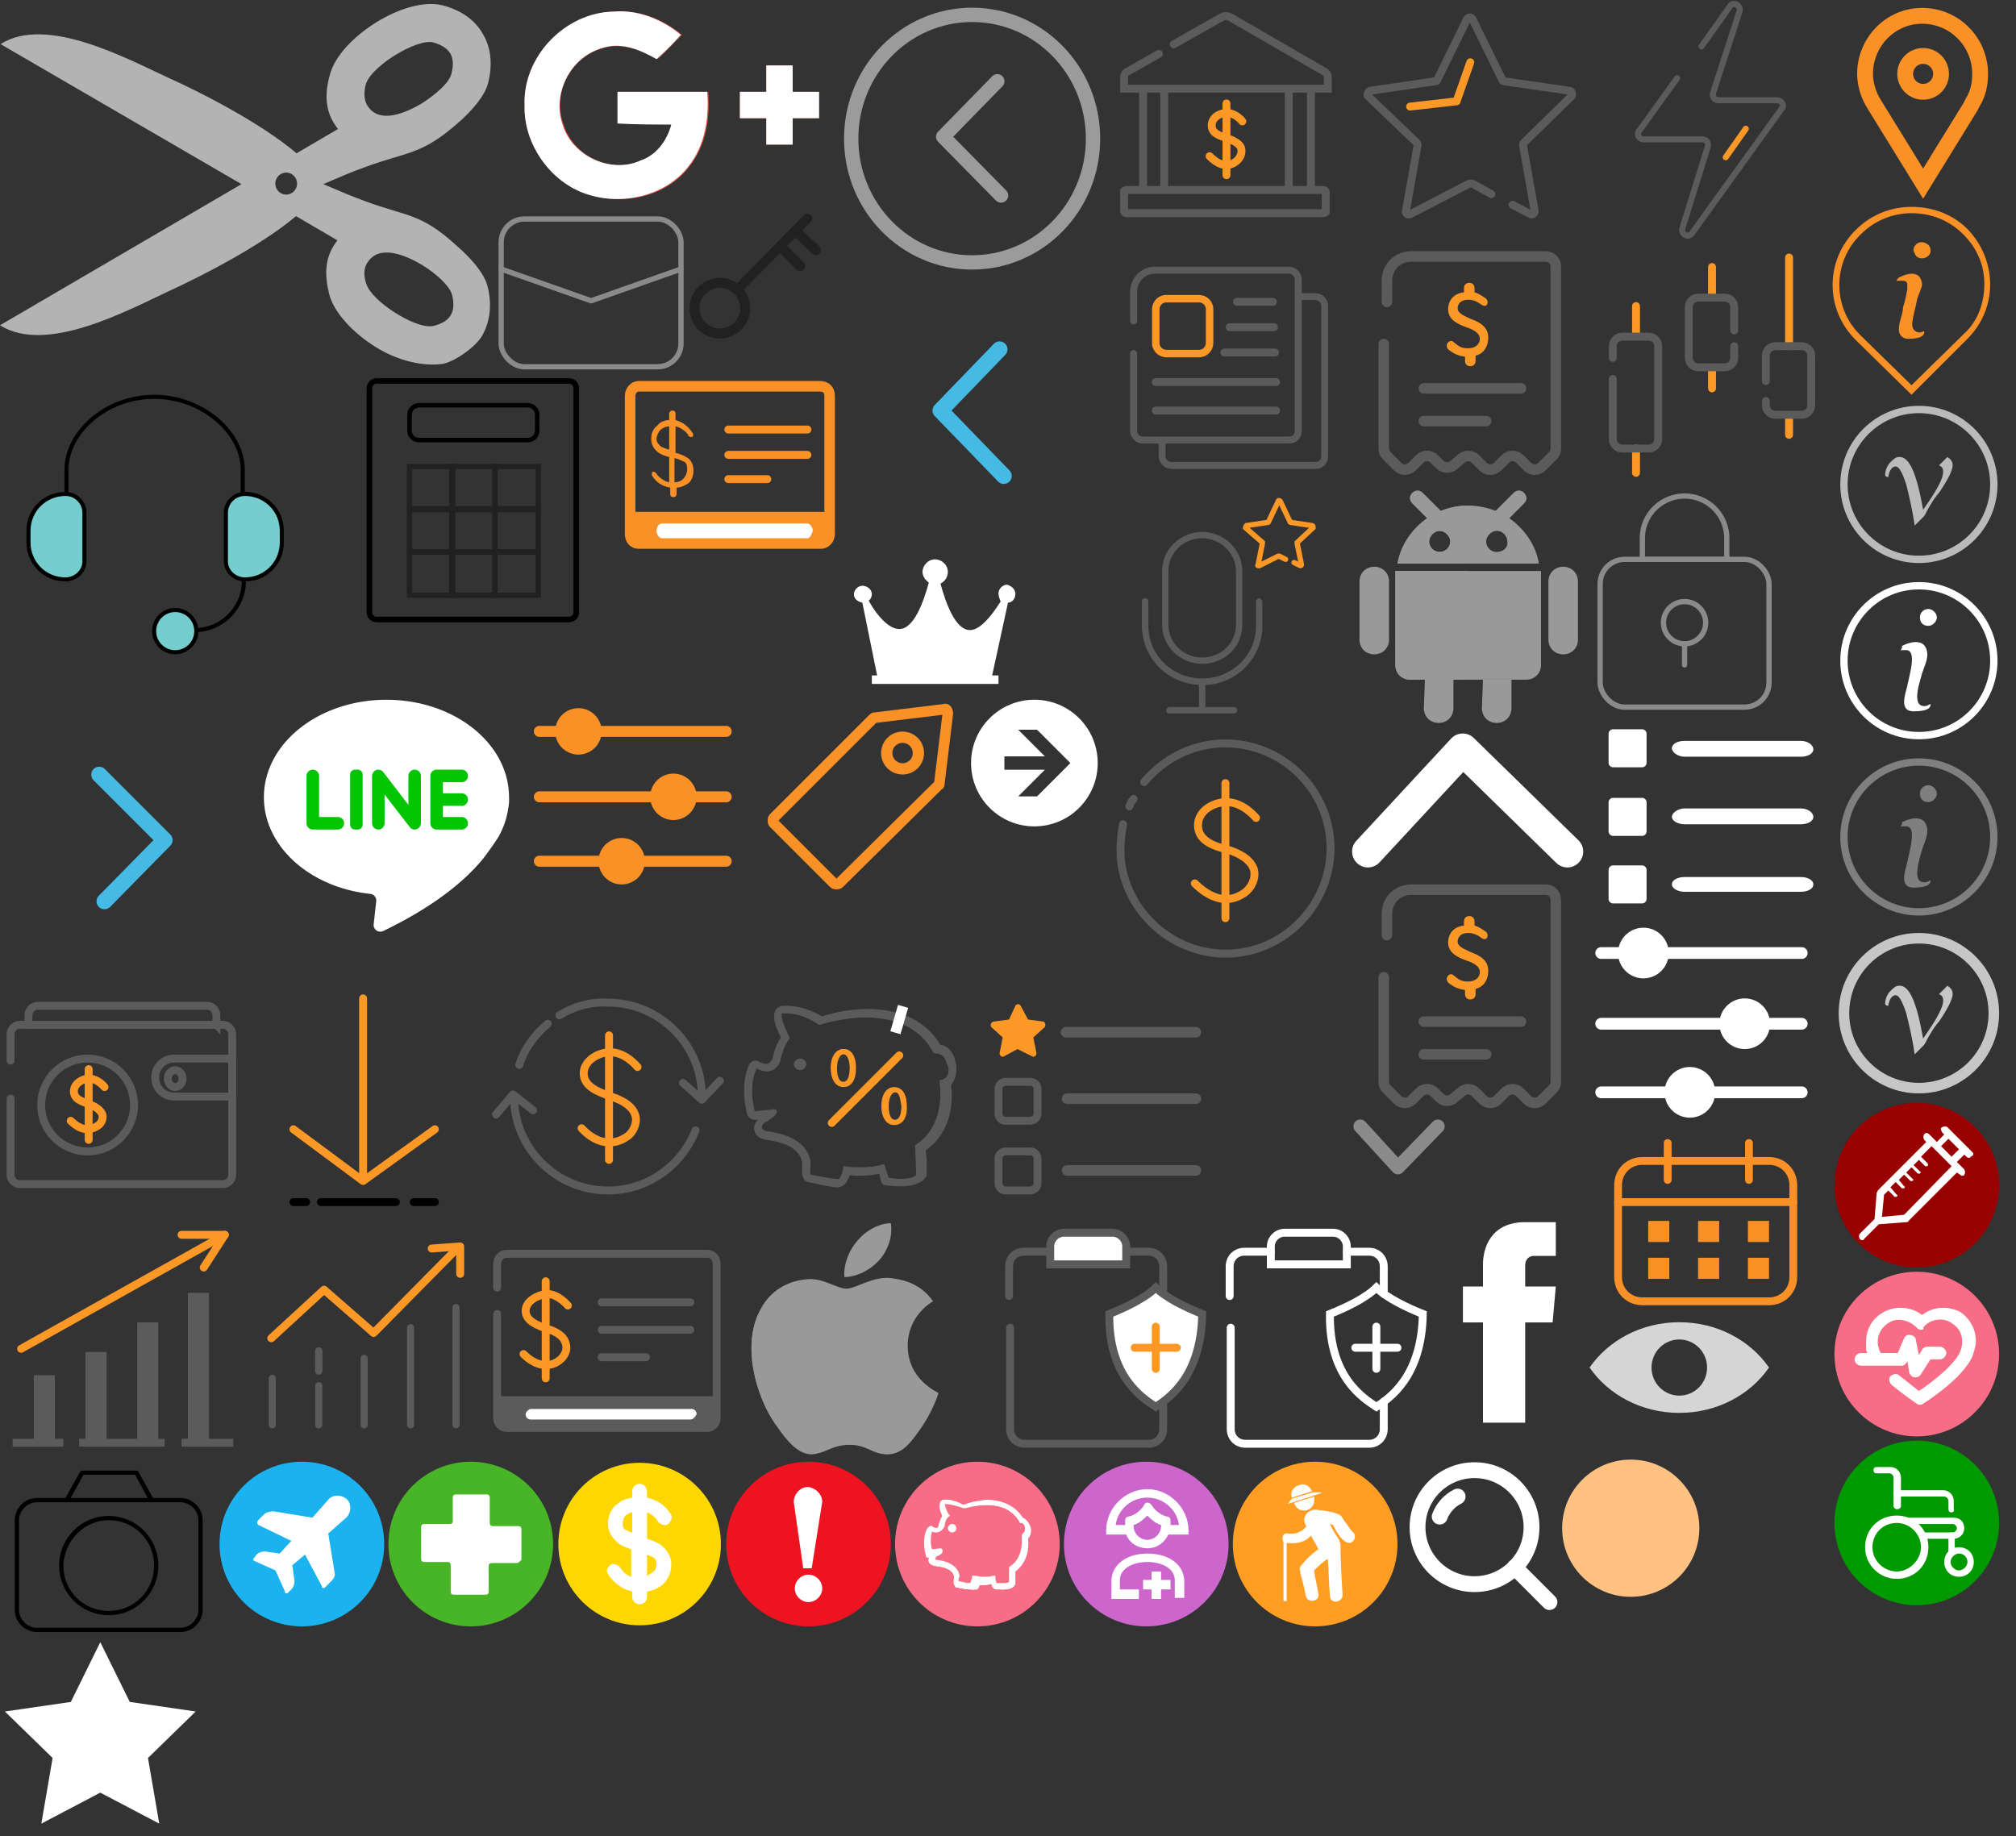 <?xml version="1.0" encoding="utf-8"?><svg width="191" height="174" viewBox="0 0 191 174" xmlns="http://www.w3.org/2000/svg" xmlns:xlink="http://www.w3.org/1999/xlink"><rect x="0" y="0" width="191" height="174" fill="#333333" stroke="none"/><svg id="android" viewBox="0 0 23 23" width="23" height="23" x="127.6" y="46" xmlns="http://www.w3.org/2000/svg"><style>.aast0{fill:#999}</style><path class="aast0" d="M4.6 8.1V17c0 .8.6 1.4 1.4 1.4h11c.8 0 1.4-.6 1.4-1.4V8.1H4.6zM19.1 9.1c0-.8.6-1.4 1.4-1.4s1.4.6 1.4 1.4v5.5c0 .8-.6 1.4-1.4 1.4s-1.4-.6-1.4-1.4V9.1zM1.2 9.1c0-.8.6-1.4 1.4-1.4S4 8.3 4 9.1v5.5c0 .8-.6 1.4-1.4 1.4s-1.4-.6-1.4-1.4V9.1zM7.4 18.4h2.7v2.7c0 .8-.6 1.4-1.4 1.4s-1.4-.6-1.4-1.4l.1-2.7z"/><g><path class="aast0" d="M12.9 18.4h2.7v2.7c0 .8-.6 1.4-1.4 1.4s-1.4-.6-1.4-1.4l.1-2.7zM15.4 3.1l1.4-1.4c.3-.3.3-.7 0-1-.3-.3-.7-.3-1 0l-1.7 1.7c-.8-.3-1.7-.5-2.6-.5-3.3 0-6.1 2.4-6.7 5.5H18.2c-.3-1.8-1.4-3.3-2.8-4.3zM8.8 6.3c-.6 0-1-.5-1-1s.5-1 1-1 1 .5 1 1c0 .6-.5 1-1 1zm5.4 0c-.6 0-1-.5-1-1s.5-1 1-1c.6 0 1 .5 1 1 .1.6-.4 1-1 1z"/></g><g><path class="aast0" d="M8.9 2.4L7.2.7c-.3-.3-.7-.3-1 0-.3.3-.3.7 0 1l1.4 1.4c-1.4 1-2.5 2.5-2.8 4.3h6.7V1.9c-.9 0-1.8.2-2.6.5zm-.1 3.9c-.6 0-1-.5-1-1s.5-1 1-1 1 .5 1 1c0 .6-.5 1-1 1zM11.5 8.1H4.6V17c0 .8.6 1.4 1.4 1.4h5.5V8.1z"/></g></svg><svg id="apple" viewBox="0 0 23 23" width="23" height="23" x="69" y="115.3" xmlns="http://www.w3.org/2000/svg"><style>.abst0{fill:#999}</style><path class="abst0" d="M17 12.2c0-2.8 2.2-4.1 2.4-4.2-1.3-1.9-3.3-2.1-4-2.2-1.7-.2-3.3 1-4.2 1-.9 0-2.2-1-3.6-.9C5.7 6 4 7 3.1 8.7c-1.9 3.3-.5 8.3 1.4 11 .9 1.3 2 2.8 3.4 2.8 1.4-.1 1.9-.9 3.6-.9 1.7 0 2.1.9 3.6.9s2.4-1.4 3.3-2.7c1-1.5 1.5-3 1.5-3.1 0-.1-2.9-1.2-2.9-4.5M14.3 4.1c.8-.9 1.3-2.2 1.1-3.5-1.1 0-2.4.7-3.2 1.7-.7.8-1.3 2.1-1.2 3.4 1.2 0 2.5-.7 3.3-1.6"/><path class="abst0" d="M11.2 6.9c-.9 0-2.2-1-3.6-.9C5.7 6 4 7 3.1 8.7c-1.9 3.3-.5 8.3 1.4 11L17.7 6.5c-.9-.5-1.9-.6-2.3-.6-1.7-.2-3.4 1-4.2 1z"/></svg><svg width="23" height="14" viewBox="0 0 23 14" id="arrow-up" x="127.6" y="69" xmlns="http://www.w3.org/2000/svg"><path stroke="#FFF" stroke-width="3" d="M2 11.69L10.982 2l9.915 9.69" fill="none" fill-rule="evenodd" stroke-linecap="round" stroke-linejoin="round"/></svg><svg width="25" height="26" viewBox="0 0 25 26" id="backarrow" x="79.6" xmlns="http://www.w3.org/2000/svg"><g transform="translate(1 1)" stroke="#9B9B9B" stroke-width="1.358" fill="none" fill-rule="evenodd"><ellipse cx="11.5" cy="12.136" rx="11.456" ry="11.728"/><path stroke-linecap="round" stroke-linejoin="round" d="M13.888 6.702l-5.13 5.253 5.484 5.57"/></g></svg><svg id="backwards" viewBox="0 0 25 26" width="25" height="26" x="79.6" y="26" xmlns="http://www.w3.org/2000/svg"><style>.aest0{fill:none;stroke:#45bae5;stroke-width:1.506;stroke-linecap:round;stroke-linejoin:round}</style><g id="aeDesktop-HD-Copy-5" transform="translate(-38 -30)"><g id="aeLayer_2" transform="translate(39 31)"><path id="aeShape" class="aest0" d="M14.1 6.1l-5.6 5.8 6 6.2"/></g></g></svg><svg viewBox="0 0 23 23" width="23" height="23" id="bankbook" x="46" y="115.3" xmlns="http://www.w3.org/2000/svg"><style>.afst0{fill:none;stroke:#5b5b5b;stroke-width:.75;stroke-linecap:round;stroke-miterlimit:10}.afst1{fill:#5b5b5b}.afst2{fill:#fff}.afst3{fill:none;stroke:#fc9826;stroke-width:.75;stroke-linecap:round;stroke-miterlimit:10}</style><g id="afLayer_1"><path class="afst0" d="M1.1 6.7V4.5c0-.6.4-1 .9-1h19c.6 0 .9.5.9 1v8.8M21.9 13.3V19c0 .6-.4 1-.9 1H2c-.5 0-.9-.4-.9-1V9.2"/><path class="afst1" d="M21.9 17v1.9c0 .6-.4 1.2-.9 1.2H2c-.5 0-.9-.5-.9-1.2V17h20.8z"/><path class="afst0" d="M11 8.1h8.4M11 10.7h8.4M11 13.3h4.2"/><path class="afst2" d="M19.4 19.2H4.3c-.3 0-.5-.2-.5-.5 0-.2.3-.5.5-.5h15.2c.3 0 .5.2.5.5-.1.2-.3.5-.6.5z"/></g><g id="afLayer_2"><path class="afst3" d="M7.8 8.4s-.9-1.1-2-1.1c-.9.1-2 .7-2 1.6 0 1 1.2 1.4 2 1.7.7.2 1.6.6 1.8 1.4.2.6-.1 1.2-.6 1.6-1.2.9-2.5.3-3.4-.6M5.7 6.1v9.2"/></g></svg><svg id="bankbook-report" viewBox="0 0 20.8 17.9" width="20.8" height="17.9" x="58.7" y="35" xmlns="http://www.w3.org/2000/svg"><style>.agst0{fill:#fa9126}.agst1,.agst2{fill:none;stroke:#fa9126;stroke-miterlimit:10}.agst2{stroke-width:.75;stroke-linecap:round}.agst3{fill:#fff}</style><g id="agLayer_1_1_"><path id="agShape_2_" class="agst0" d="M6.3 8.3c-.3-.2-.7-.3-1-.4V5.4c.5.1 1 .5 1.2.8 0 .2.2.2.4.2.1-.1.1-.3 0-.4-.4-.6-.9-1-1.6-1.2v-.6c0-.2-.1-.3-.3-.3s-.3.2-.3.3v.6c-.4 0-.9.2-1.1.5-.4.3-.6.7-.6 1.3s.3 1 .7 1.3c.3.2.6.3 1 .4v2.4c-.5-.1-1-.5-1.2-.8-.1-.2-.3-.2-.4-.2 0 0-.1.3 0 .4.3.5.9 1 1.7 1.1v.6c0 .2.1.3.3.3.2 0 .3-.1.3-.3v-.6c.4 0 .8-.2 1.1-.4.3-.2.5-.7.5-1.2 0-.7-.3-1.1-.7-1.3zm-1.6-.7c-.4-.1-.6-.2-.8-.3-.2-.2-.4-.4-.4-.7s.2-.7.4-.9c.3-.2.5-.3.8-.3v2.2zM6 10.4c-.2.2-.5.3-.8.3V8.4c.4.1.6.2.8.3.3.1.4.3.4.7s-.1.7-.4 1z"/></g><path class="agst1" d="M19.9 2.5v13.1c0 .5-.4.9-.8.9H1.8c-.5 0-.8-.4-.8-.9V2.5c0-.5.4-.9.8-.9H19c.6 0 .9.4.9.9z"/><path class="agst0" d="M19.9 13.5v1.9c0 .6-.4 1.2-.8 1.2H1.8c-.5 0-.8-.6-.8-1.2v-1.9h18.9z"/><path class="agst2" d="M10.3 5.7h7.5M10.3 8.1h7.5M10.3 10.4H14"/><path class="agst3" d="M17.8 16H4c-.2 0-.5-.3-.5-.7 0-.3.2-.7.5-.7h13.8c.2 0 .5.3.5.7-.1.4-.3.7-.5.7z"/></svg><svg viewBox="0 0 23 23" width="23" height="23" id="bill" x="127.6" y="83" xmlns="http://www.w3.org/2000/svg"><style>.ahst0{display:none}.ahst1{display:inline;opacity:.2}.ahst2{fill:#5b5b5b}.st3,.ahst4{fill:none;stroke:#5b5b5b;stroke-miterlimit:10}.st3{opacity:.2}.ahst4{stroke-linecap:round}.ahst5{fill:#fc9826}</style><g id="ahLayer_1" class="ahst0"><g id="ahHome" class="ahst1"><g id="ahDesktop-HD" transform="translate(-948 -145)"><g id="ahGroup-19" transform="translate(948 144)"><g id="ahLayer_1_1_" transform="translate(0 1)"><path id="ahShape" class="ahst2" d="M19.8 1.6v18l-1 .5V1.6H4.2V20l-1-.5v-18c0-.5.5-1 1-1h14.6c.6.1 1 .5 1 1.1z"/><path id="ahShape_1_" class="ahst2" d="M12 10.4c.5-.1 1-.4 1.2-.9.5-1.1 0-1.7-1.1-2.3-.1-.1-.1 0-.5-.2s-.4-.2-.5-.3c-.6-.3-.8-.6-.6-1 .3-.5 1.4-.5 1.7-.2l.4.3.6-.8-.4-.4-.9-.3v-.8h-1v.9c-.6.1-1.1.4-1.4 1-.5 1.1 0 1.7 1.1 2.3.1 0 .1 0 .5.2s.4.2.5.2c.7.3.8.6.6 1-.2.6-1.4.6-1.7.3l-.4-.3-.5.7.4.3c.3.2.7.3 1.1.4v.8h1v-.9H12z"/><path id="ahRectangle-path" class="ahst2" d="M7.1 13.2h8.7v.5H7.1z"/><path id="ahRectangle-path_1_" class="ahst2" d="M7.1 16.2h5.8v.5H7.1z"/><path id="ahShape_2_" class="ahst2" d="M8.3 19.6l-2.6 2.6-.7-.7 2.6-2.6z"/><path id="ahShape_3_" class="ahst2" d="M6.4 21.5l-.7.7-2.5-2.5v-.3l.5-.5z"/><path id="ahShape_4_" class="ahst2" d="M12.2 19.6l-2.6 2.6-.7-.7 2.6-2.6z"/><path id="ahShape_5_" class="ahst2" d="M7.6 18.9l2.6 2.6-.6.7-2.7-2.6z"/><path id="ahShape_6_" class="ahst2" d="M16.1 19.6l-2.7 2.6-.6-.7 2.6-2.6z"/><path id="ahShape_7_" class="ahst2" d="M11.5 18.9l2.6 2.6-.7.7-2.6-2.6z"/><path id="ahShape_8_" class="ahst2" d="M16.6 21.5l.7.7 2.5-2.5v-.3l-.5-.5z"/><path id="ahShape_9_" class="ahst2" d="M15.4 18.9l2.6 2.6-.7.7-2.6-2.6z"/></g></g></g></g></g><g id="ahLayer_2"><path class="ahst4" d="M3.8 5.6v-2c0-1.3 1-2.3 2.3-2.3h12.7c.6 0 1 .4 1 1v17.2c0 .3-.1.5-.3.7l-1 1c-.4.4-1 .4-1.4 0l-.7-.7c-.4-.4-1-.4-1.4 0l-.7.7c-.4.4-1 .4-1.4 0l-.7-.7c-.4-.4-1-.4-1.4 0l-.6.5c-.4.4-1 .4-1.4 0l-.5-.5c-.4-.4-1-.4-1.4 0l-.7.7c-.4.4-1 .4-1.4 0l-1-1c-.2-.2-.3-.4-.3-.7V9.6M7.3 13.8h9.2M7.3 16.9h5.9"/><path class="ahst5" d="M13.4 9c0-1.1-.9-1.5-1.7-1.8-.6-.3-1.2-.5-1.2-1 0-.4.3-.8 1-.8.5 0 .9.2 1.3.5.5.3.7-.3.4-.6-.3-.2-.7-.5-1.1-.6v-.4c0-.3-.2-.5-.5-.5s-.5.2-.5.5v.4c-1 .1-1.5.8-1.5 1.6 0 1 .9 1.4 1.7 1.7.6.2 1.3.5 1.3 1.1 0 .5-.4.9-1.1.9-.7 0-.9-.2-1.4-.6-.3-.3-.9.2-.5.7.5.4.9.6 1.6.7v.4c0 .3.2.5.5.5s.5-.2.5-.5v-.5c.8-.2 1.2-.9 1.2-1.7z"/></g></svg><svg id="budget" viewBox="0 0 29 25" width="29" height="25" x="29.7" y="35" xmlns="http://www.w3.org/2000/svg"><style>.aist0,.aist1,.aist2{fill:none;stroke:#000;stroke-width:.528;stroke-miterlimit:10}.aist1,.aist2{stroke-width:.426}.aist2{stroke:#212121;stroke-width:.5}</style><path class="aist0" d="M24.2 23.7H6c-.4 0-.7-.3-.7-.7V1.8c0-.4.3-.7.7-.7h18.2c.4 0 .7.3.7.7V23c0 .4-.3.7-.7.7z"/><path class="aist1" d="M20.3 6.7H10c-.5 0-.9-.4-.9-.9V4.3c0-.5.4-.9.9-.9h10.3c.5 0 .9.4.9.9v1.5c0 .5-.4.9-.9.9z"/><path class="aist2" d="M9.1 9.2h4.1v4.1H9.1z"/><path class="aist2" d="M13.1 9.2h4.1v4.1h-4.1z"/><path class="aist2" d="M17.2 9.2h4.1v4.1h-4.1zM9.1 13.2h4.1v4.1H9.1z"/><path class="aist2" d="M13.1 13.2h4.1v4.1h-4.1z"/><path class="aist2" d="M17.2 13.2h4.1v4.1h-4.1zM9.1 17.3h4.1v4.1H9.1z"/><path class="aist2" d="M13.1 17.3h4.1v4.1h-4.1z"/><path class="aist2" d="M17.2 17.3h4.1v4.1h-4.1z"/></svg><svg viewBox="0 0 20.6 17.3" width="20.6" height="17.3" id="camera" y="138.3" xmlns="http://www.w3.org/2000/svg"><path d="M7.8 1.038c-.1 0-.2.1-.2.1l-1.4 2.5H3.5c-1.2 0-2.1 1-2.1 2.1v8.5c0 1.2 1 2.1 2.1 2.1h13.6c1.2 0 2.1-1 2.1-2.1v-8.5c0-1.2-1-2.1-2.1-2.1h-2.6l-1.4-2.5c0-.1-.1-.1-.2-.1H7.8zm.1.4h4.9l1.2 2.2H6.7l1.2-2.2zm-4.4 2.6h13.6c.9 0 1.7.8 1.7 1.7v8.5c0 .9-.8 1.7-1.7 1.7H3.5c-.9 0-1.7-.8-1.7-1.7v-8.5c0-.9.8-1.7 1.7-1.7zm6.8 1.3c-2.6 0-4.7 2.1-4.7 4.7s2.1 4.7 4.7 4.7 4.7-2.1 4.7-4.7-2.1-4.7-4.7-4.7zm0 .4c2.4 0 4.3 1.9 4.3 4.3s-1.9 4.3-4.3 4.3-4.3-1.9-4.3-4.3c.1-2.4 2-4.3 4.3-4.3z"/></svg><svg id="category" viewBox="0 0 21.5 18.5" width="21.5" height="18.5" x="49" y="66.3" xmlns="http://www.w3.org/2000/svg"><style>.akst0{fill:none;stroke:#fa9126;stroke-width:1.041;stroke-linecap:round;stroke-miterlimit:10}.akst1{fill:#fa9126}</style><path class="akst0" d="M2.1 3h17.7"/><circle class="akst1" cx="5.8" cy="3" r="2.2"/><path class="akst0" d="M2.1 9.2h17.7"/><circle class="akst1" cx="14.8" cy="9.2" r="2.2"/><g><path class="akst0" d="M2.1 15.3h17.7"/><circle class="akst1" cx="9.9" cy="15.3" r="2.2"/></g></svg><svg id="celebrity" viewBox="0 0 23 23" width="23" height="23" x="104.6" y="46" xmlns="http://www.w3.org/2000/svg"><style>.st0,.alst1{fill:none;stroke:#5b5b5b;stroke-width:.245;stroke-miterlimit:10}.alst1{stroke:#fc9826;stroke-width:.5;stroke-linecap:round}.alst2{fill:#5b5b5b}</style><path class="alst1" d="M17.2 7l-.6-.3h-.1l-1.8.9c-.1 0-.2 0-.1-.1l.4-2v-.1L13.4 4s0-.1.1-.2l2-.3s.1 0 .1-.1l.9-1.9c0-.1.1-.1.2 0l.9 1.9s0 .1.1.1l2 .3c.1 0 .1.1.1.2l-1.5 1.4v.1l.4 2c0 .1-.1.1-.1.1l-.6-.3"/><path class="alst2" d="M6.2 21.6c-.2 0-.3-.1-.3-.3s.2-.3.3-.3H9v-2.1c-3.1-.2-5.4-2.6-5.4-5.6V11c0-.1.1-.3.3-.3.2 0 .3.1.3.3v2.3c0 2.8 2.3 5 5.1 5s5.1-2.2 5.1-5V11c0-.2.2-.3.3-.3s.3.2.3.3v2.3c0 3-2.4 5.5-5.4 5.6V21h2.7c.2 0 .3.1.3.3s-.1.3-.3.3H6.2zm3.1-4.7c-2.1 0-3.8-1.7-3.8-3.7V8.1c0-2 1.7-3.7 3.8-3.7s3.8 1.7 3.8 3.7v5.1c0 2.1-1.7 3.7-3.8 3.7zM9.3 5C7.5 5 6.1 6.4 6.1 8.1v5.1c0 1.7 1.4 3.1 3.2 3.1s3.2-1.4 3.2-3.1V8.1C12.5 6.4 11 5 9.3 5z"/><path id="alShape" class="alst2" d="M9.3 4.5c-2 0-3.7 1.6-3.7 3.6v5.1c0 2 1.7 3.6 3.7 3.6s3.7-1.6 3.7-3.6V8.1c0-2-1.7-3.6-3.7-3.6zm0 .4c1.8 0 3.3 1.4 3.3 3.2v5.1c0 1.8-1.5 3.2-3.3 3.2S6 15 6 13.2V8.1c0-1.7 1.5-3.2 3.3-3.2zm-5.5 5.8c-.1 0-.2.1-.2.2v2.3c0 3 2.4 5.4 5.4 5.5V21H6.2c-.1 0-.2.1-.2.2s.1.2.2.2h6.1c.1 0 .2-.1.2-.2s-.1-.2-.2-.2H9.5v-2.3c3-.1 5.4-2.6 5.4-5.5v-2.3c0-.1-.1-.2-.2-.2s-.2.1-.2.2v2.3c0 2.8-2.3 5.1-5.2 5.1S4.1 16 4.1 13.2v-2.3c0-.1-.2-.3-.3-.2z"/></svg><svg width="13" height="13" viewBox="0 0 13 13" id="circle" x="148" y="138.3" xmlns="http://www.w3.org/2000/svg"><circle cx="467.5" cy="739.5" r="6.5" transform="translate(-461 -733)" fill="#FFC282" fill-rule="evenodd"/></svg><svg width="10" height="6" viewBox="0 0 10 6" id="down-arrow" x="127.6" y="106" xmlns="http://www.w3.org/2000/svg"><path d="M8.623.723l-3.782 3.9-3.564-3.9" stroke="#8A8A8A" stroke-width="1.3" fill="none" fill-rule="evenodd" stroke-linecap="round" stroke-linejoin="round"/></svg><svg id="download" viewBox="0 0 23 23" width="23" height="23" x="23" y="92.3" xmlns="http://www.w3.org/2000/svg"><style>.aost0,.aost1{fill:none;stroke:#000;stroke-width:.75;stroke-linecap:round;stroke-linejoin:round}.aost1{stroke:#fc9826}</style><path class="aost0" d="M6 21.6H4.8M14.5 21.6H7.4M18.2 21.6h-2"/><path class="aost1" d="M11.4 19.5V2.3M4.8 14.7l6.6 4.9 6.8-4.9"/></svg><svg width="18" height="15" viewBox="0 0 18 15" id="email" x="47" y="20" xmlns="http://www.w3.org/2000/svg"><g stroke-width=".5" stroke="#8A8A8A" fill="none" fill-rule="evenodd" stroke-linecap="round" stroke-linejoin="round"><rect x=".48" y=".75" width="17.04" height="14" rx="2.21"/><path d="M.5 5.5l8.5 3 8.5-3"/></g></svg><svg id="exchange" viewBox="0 0 23 23" width="23" height="23" x="46" y="92.3" xmlns="http://www.w3.org/2000/svg"><style>.aqst0,.aqst1,.aqst2{fill:none;stroke:#fc9826;stroke-width:.75;stroke-linecap:round;stroke-miterlimit:10}.aqst1,.aqst2{stroke:#5b5b5b}.aqst2{stroke-linejoin:round}</style><path class="aqst0" d="M14.4 8.8s-1.1-1.4-2.6-1.4c-1.1 0-2.5.8-2.5 2 0 1.3 1.5 1.8 2.6 2.2.9.3 2 .8 2.3 1.8.2.7-.2 1.6-.8 2-1.6 1.1-3.2.4-4.3-.8M11.7 5.8v11.8"/><path class="aqst1" d="M5.9 4.7C4.7 5.7 3.7 7 3.2 8.6M20.5 11.6c0-4.9-4-8.9-8.9-8.9-1.7-.1-3.3.4-4.6 1.2M19.9 14.8c-1.3 3.3-4.5 5.7-8.3 5.7-4.9 0-8.9-4-8.9-8.9"/><path class="aqst2" d="M18.7 10.3l1.8 1.6 1.7-1.8M4.5 12.9l-1.9-1.5L1 13.3"/></svg><svg id="facebook" viewBox="0 0 13.6 20" width="13.6" height="20" x="136.2" y="115.3" xmlns="http://www.w3.org/2000/svg"><style>.arst0{fill:#fff}</style><path class="arst0" d="M10.9 10H8.3v9.5h-4V10H2.4V6.6h1.9V4.5c0-1.5.7-4 4-4h2.9v3.2H9.1c-.3 0-.8.2-.8.9v2h2.9l-.3 3.4z"/></svg><svg id="feature-articles" viewBox="0 0 23 23" width="23" height="23" x="92" y="92.3" xmlns="http://www.w3.org/2000/svg"><style>.asst0{fill:#fc9826}.asst1,.asst2{fill:none;stroke:#5b5b5b;stroke-miterlimit:10}.asst1{stroke-linecap:round}.asst2{stroke-width:.75;stroke-linejoin:round}</style><path class="asst0" d="M4.7 3l.7 1.3 1.5.2c.1.1.2.3.1.5L5.9 6l.3 1.5c0 .2-.2.4-.4.3l-1.4-.7-1.3.7c-.2.1-.4-.1-.4-.3L3 6 1.9 5c-.1-.2 0-.4.2-.5l1.5-.2.6-1.3c.1-.2.4-.2.5 0z"/><path class="asst1" d="M9 5.5h12.3M9.1 11.8h12.2M9.1 18.6h12.2"/><path class="asst2" d="M5.5 13.9H3.3c-.4 0-.7-.3-.7-.7v-2.3c0-.4.3-.7.7-.7h2.3c.4 0 .7.3.7.7v2.3c0 .4-.3.7-.8.7zM5.5 20.5H3.3c-.4 0-.7-.3-.7-.7v-2.3c0-.4.3-.7.7-.7h2.3c.4 0 .7.3.7.7v2.3c0 .4-.3.7-.8.7z"/></svg><svg id="feature-services" viewBox="0 0 23 23" width="23" height="23" x="127.6" xmlns="http://www.w3.org/2000/svg"><style>.st0,.atst1,.atst2{fill:none;stroke:#5b5b5b;stroke-width:.75;stroke-miterlimit:10}.atst1,.atst2{stroke-linecap:round}.atst2{stroke:#fc9826;stroke-linejoin:round}</style><path class="atst1" d="M13.7 18.4l-1.8-1h-.3L6 20.3c-.2.1-.5-.1-.4-.3l1.1-6.2c0-.1 0-.2-.1-.3L2 9.1c-.1-.1 0-.4.2-.5l6.2-.9c.1 0 .2-.1.2-.2l2.8-5.7c.1-.2.4-.2.5 0l2.8 5.7c0 .1.1.2.2.2l6.2.9c.2 0 .3.3.2.5l-4.5 4.4c-.1.1-.1.2-.1.3l1.1 6.2c0 .2-.2.4-.4.3l-1.7-.9"/><path class="atst2" d="M6 10.1l4.4-.5 1.3-3.7"/></svg><svg id="filter" viewBox="0 0 21.8 19.7" width="21.8" height="19.7" x="150.6" y="87" xmlns="http://www.w3.org/2000/svg"><style>.aust0{fill:none;stroke:#fff;stroke-width:1.114;stroke-linecap:round;stroke-miterlimit:10}.aust1{fill:#fff}</style><path class="aust0" d="M1.1 3.3h19"/><circle class="aust1" cx="5.1" cy="3.3" r="2.4"/><path class="aust0" d="M1.1 10h19"/><circle class="aust1" cx="14.7" cy="10" r="2.4"/><g><path class="aust0" d="M1.1 16.5h19"/><circle class="aust1" cx="9.5" cy="16.5" r="2.4"/></g></svg><svg id="forwards" viewBox="0 0 25 26" width="25" height="26" y="66.3" xmlns="http://www.w3.org/2000/svg"><style>.avst0{fill:none;stroke:#45bae5;stroke-width:1.506;stroke-linecap:round;stroke-linejoin:round}</style><g id="avDesktop-HD-Copy-5" transform="translate(-38 -30)"><g id="avLayer_2" transform="translate(39 31)"><path id="avShape" class="avst0" d="M8.9 18.1l5.7-5.8-6.2-6.2"/></g></g></svg><svg viewBox="0 0 23 23" width="23" height="23" id="fund" x="104.6" xmlns="http://www.w3.org/2000/svg"><style>.awst0{display:none}.awst1{display:inline}.awst2{fill:#8a8a8a}.awst3{stroke-linecap:round}.awst3,.awst4,.awst5{fill:none;stroke:#5b5b5b;stroke-width:.75;stroke-miterlimit:10}.awst5{stroke:#fc9826;stroke-linecap:round}</style><g id="awLayer_1" class="awst0"><g id="awHome" class="awst1"><g id="awDesktop-HD" transform="translate(-911 -1301)"><g id="awnoun_1058593_cc" transform="translate(911 1301)"><g id="awLayer_1_1_"><path id="awShape" class="awst2" d="M21 9.3c.1 0 .3-.1.3-.3V7.5c0-.1-.1-.2-.1-.2l-9.4-5.5c-.1 0-.1-.1-.2 0h-.1L2 7.3c-.1 0-.1.1-.1.2V9c0 .1.1.3.3.3h1.3v9.1H2.1c-.1 0-.3.1-.3.3v2c0 .1.1.3.3.3H21c.1 0 .3-.1.3-.3v-2c0-.1-.1-.3-.2-.3h-1.3V9.3H21zm-.2 9.5v1.5H2.4v-1.5h18.4zm-16.9-.5v-9h1.5v9.1H3.9zm2.1 0v-9h11.2v9.1H6zm11.7 0v-9h1.5v9.1h-1.5zM2.4 8.7V7.6l9.2-5.4 9.2 5.4v1.1H2.4z"/><path id="awShape_1_" class="awst2" d="M12.7 13.9c-.3-.2-.6-.3-.9-.4v-2.1c.5.1.9.4 1.1.7.1.1.2.2.4.1s.2-.3.1-.4c-.3-.5-.8-.9-1.5-.9v-.5c0-.2-.1-.3-.3-.3-.2 0-.3.1-.3.3v.6c-.4.1-.7.2-1 .4-.3.2-.5.6-.5 1.1 0 .5.3.9.6 1.1.3.2.6.3.9.4v2c-.5-.1-.9-.4-1.1-.7-.1-.1-.2-.2-.4-.1s-.2.3-.1.4c.3.5.8.9 1.5 1v.4c0 .2.1.3.3.3.2 0 .3-.1.3-.3v-.5c.4-.1.7-.2 1-.4.3-.3.5-.7.5-1.1.1-.5-.2-.9-.6-1.1zm-1.4-.6c-.3-.1-.5-.2-.7-.3-.3-.2-.4-.3-.4-.6s.1-.6.4-.7c.2-.2.4-.3.7-.3v1.9zm1.2 2.4c-.2.1-.4.2-.7.3v-1.9c.3.1.5.2.7.3.3.2.4.3.4.6s-.2.5-.4.7z"/></g></g></g></g></g><g id="awLayer_2"><path class="awst3" d="M6.6 4.2l4.6-2.6c.2-.1.5-.1.7 0l9 5.2c.2.1.3.3.3.5v1.1H1.9V7.3c0-.2.1-.4.3-.5l3-1.7"/><path class="awst4" d="M3.7 8.4v9.3M5.7 8.4v9.3M17.5 8.4v9.3M19.6 8.4v9.3M20.7 20.2H2.1c-.1 0-.2-.1-.2-.2v-1.9s.1-.1.2-.1h18.7c.1 0 .2.1.2.2v1.9c-.1.1-.2.1-.3.1z"/><path class="awst5" d="M13.1 11.5s-.6-.8-1.5-.8c-.6 0-1.4.4-1.4 1.2 0 .8.9 1 1.5 1.2.5.2 1.2.5 1.3 1 .1.4-.1.9-.5 1.2-.9.7-1.8.2-2.5-.5M11.6 9.8v6.8"/></g></svg><svg id="gmail" viewBox="0 0 32.6 20" width="32.6" height="20" x="47" xmlns="http://www.w3.org/2000/svg"><style>.axst0{fill:#dc4e41}.axst1{fill:#fff}</style><path class="axst0" d="M2.7 10c-.1 3.7 2.5 7.3 6 8.4 3.3 1.1 7.4.3 9.6-2.6 1.6-2 2-4.6 1.8-7.1h-8.5v3c1.7 0 3.4 0 5.1.1-.4 1.5-1.4 2.8-2.9 3.4-2.9 1.3-6.5-.4-7.4-3.4C5.3 8.9 7 5.5 10 4.6c1.8-.6 3.7.1 5.3 1 .8-.7 1.5-1.5 2.3-2.3-1.8-1.5-4.1-2.4-6.4-2.2-4.7.1-8.7 4.3-8.5 8.9zM25.6 6.2v2.5h-2.5v2.5h2.5v2.5h2.5v-2.5h2.5V8.7h-2.5V6.2h-2.5z"/><path class="axst1" d="M2.7 10c-.2-4.6 3.8-8.8 8.4-8.9 2.3-.2 4.6.7 6.4 2.2-.7.8-1.5 1.6-2.3 2.3-1.6-.9-3.4-1.7-5.3-1-2.9.9-4.6 4.3-3.6 7.2.9 3 4.6 4.7 7.4 3.4 1.5-.5 2.5-1.9 2.9-3.4-1.7 0-3.4 0-5.1-.1v-3H20c.2 2.5-.2 5.1-1.8 7.1-2.2 2.8-6.3 3.7-9.6 2.6-3.4-1.1-6-4.7-5.9-8.4zM25.6 6.2h2.5v2.5h2.5v2.5h-2.5v2.5h-2.5v-2.5h-2.5V8.7h2.5V6.2z"/></svg><svg id="graph" viewBox="0 0 23 23" width="23" height="23" y="115.3" xmlns="http://www.w3.org/2000/svg"><style>.ayst0{fill:#5b5b5b}.ayst1{stroke:#fc9826;stroke-linecap:round}.ayst1,.ayst2,.ayst3{fill:none;stroke-width:.75;stroke-miterlimit:10}.ayst2{stroke-linecap:round;stroke-linejoin:round;stroke:#fc9826}.ayst3{stroke:#5b5b5b}</style><path class="ayst0" d="M17.8 7.2h2v14.2h-2zM8.1 12.8h2v8.5h-2zM13 10h2v11.4h-2zM3.2 15h2v6.4h-2z"/><path class="ayst1" d="M2 12.5L21.3 1.7"/><path class="ayst2" d="M17.2 1.7h4.1l-2 3.1"/><path class="ayst3" d="M17.2 21.4h4.9M7.5 21.4h8.1M1.2 21.4H6"/></svg><svg id="index" viewBox="0 0 23 23" width="23" height="23" x="23" y="115.3" xmlns="http://www.w3.org/2000/svg"><style>.azst0,.azst1,.azst2{fill:none;stroke:#5b5b5b;stroke-width:.675;stroke-linecap:round}.azst1,.azst2{stroke-width:.699}.azst2{stroke:#fc9826;stroke-width:.75;stroke-linejoin:round}</style><path id="azLine" class="azst0" d="M20.2 19.7V8.6"/><path id="azLine_1_" class="azst0" d="M15.9 19.7v-9.2"/><path id="azLine_2_" class="azst0" d="M11.5 19.7v-6.3"/><path id="azLine_5_" class="azst1" d="M7.2 14.6v-1.9"/><path id="azLine_3_" class="azst0" d="M7.2 19.7V16"/><path id="azLine_4_" class="azst0" d="M2.8 19.7v-4.4"/><path id="azPath-2" class="azst2" d="M2.7 11.5l5-4.6 4.7 4.1 7.9-8"/><path id="azPath-3" class="azst2" d="M17.9 3l2.7-.2v2.6"/></svg><svg id="info" viewBox="0 0 16.4 16.7" width="16.4" height="16.7" x="173.6" y="70.9" xmlns="http://www.w3.org/2000/svg"><style>.bast0{fill:#7f7f7f}.bast1{fill:none;stroke:#7f7f7f;stroke-width:.695;stroke-miterlimit:10}</style><path id="baShape_1_" class="bast0" d="M9.3 12.5c.1.7-1.3.7-1.6.7-1.4 0-.8-1.6-.6-2.4.1-.7 1-3.4-.1-3.4h-.4s-.1 0-.1.1c0-.1 0-.2.1-.3V7c.4-.2 1.2-.5 1.7-.3.5.1.7.7.7 1.1 0 .6-.3 1.2-.5 1.8-.1.5-1.1 3.1.2 3.1.2 0 .2 0 .4-.1l.2-.1zm.6-8.2c0 .4-.4.8-.8.8-.5 0-.8-.3-.8-.8s.4-.8.8-.8.8.4.8.8z"/><circle class="bast1" cx="8.2" cy="8.4" r="7.1"/></svg><svg id="info--white" viewBox="0 0 16.4 16.7" width="16.4" height="16.7" x="173.6" y="54.2" xmlns="http://www.w3.org/2000/svg"><style>.bbst0{fill:#fff}.bbst1{fill:none;stroke:#fff;stroke-width:.695;stroke-miterlimit:10}</style><path id="bbShape_1_" class="bbst0" d="M9.3 12.5c.1.7-1.3.7-1.6.7-1.4 0-.8-1.6-.6-2.4.1-.7 1-3.4-.1-3.4h-.4s-.1 0-.1.1c0-.1 0-.2.1-.3V7c.4-.2 1.2-.5 1.7-.3.5.1.7.7.7 1.1 0 .6-.3 1.2-.5 1.8-.1.5-1.1 3.1.2 3.1.2 0 .2 0 .4-.1l.2-.1zm.6-8.2c0 .4-.4.8-.8.8-.5 0-.8-.3-.8-.8s.4-.8.8-.8.8.4.8.8z"/><circle class="bbst1" cx="8.2" cy="8.4" r="7.1"/></svg><svg id="insurance" viewBox="0 0 23 23" width="23" height="23" x="92" y="115.3" xmlns="http://www.w3.org/2000/svg"><style>.bcst0{display:none}.bcst1{display:inline}.bcst2{fill:#8a8a8a}.bcst3,.bcst4,.bcst5{stroke:#5b5b5b;stroke-width:.75;stroke-miterlimit:10}.bcst3{stroke-linecap:round;fill:none}.bcst4,.bcst5{fill:#fff}.bcst5{fill:none;stroke:#fc9826;stroke-linecap:round}</style><g id="bcLayer_1_2_" class="bcst0"><g id="bcHome" class="bcst1"><g id="bcDesktop-HD" transform="translate(-727 -907)"><g id="bcGroup-35" transform="translate(715 907)"><g id="bcLayer_1_1_" transform="translate(12)"><path id="bcShape" class="bcst2" d="M19.8 12.3c0 .2-.2.3-.3.3H18v1.6c0 .2-.2.3-.3.3-.2 0-.3-.2-.3-.3v-1.6H16c-.2 0-.3-.1-.3-.3s.1-.3.3-.3h1.6v-1.6c0-.2.1-.3.2-.3.2 0 .3.2.3.3V12h1.5c.1.1.2.2.2.3z"/><path id="bcShape_1_" class="bcst2" d="M19.8 12.3c0 .2-.2.3-.3.3H18v1.6c0 .2-.2.3-.3.3-.2 0-.3-.2-.3-.3v-1.6H16c-.2 0-.3-.1-.3-.3s.1-.3.3-.3h1.6v-1.6c0-.2.1-.3.2-.3.2 0 .3.2.3.3V12h1.5c.1.1.2.2.2.3z"/><path id="bcShape_2_" class="bcst2" d="M22.1 9c-1.3-.4-2.4-1-3.4-1.7V4.1c0-.8-.6-1.3-1.3-1.3h-2.6c-.1-.8-.8-1.6-1.7-1.6H9c-.9 0-1.7.7-1.8 1.6H4.7c-.8 0-1.3.6-1.3 1.3v16.4c0 .8.6 1.3 1.3 1.3h12.8c.8 0 1.3-.6 1.3-1.3v-3.3c1.1-.8 1.9-1.5 2.5-2.5.8-1.3 1.1-2.9 1.1-5.7 0 .1-.1 0-.3 0zM7.7 3c0-.8.6-1.3 1.3-1.3h4.1c.8 0 1.3.6 1.3 1.3v1.3H7.7V3zm10.5 17.5c0 .4-.3.8-.8.8H4.7c-.4 0-.8-.3-.8-.8V4.1c0-.4.3-.8.8-.8h2.6v1.3c0 .2.2.3.3.3h7.2c.2 0 .3-.2.3-.3V3.3h2.6c.4 0 .8.3.8.8V7c-.2-.1-.3-.2-.3-.3-.1-.1-.2-.1-.2-.1-.1 0-.1 0-.1.1-1.2.9-2.6 1.7-4.3 2.3-.1 0-.2.2-.2.3 0 2.8.3 4.3 1.1 5.7.8 1.3 1.8 2.1 3.4 3.1.1 0 .1.1.2.1s.1 0 .2-.1c.2-.1.3-.2.3-.3l-.4 2.7zm2.7-5.9c-.7 1.1-1.7 1.8-3.1 2.8-1.4-1-2.4-1.7-3.1-2.8-.7-1.1-1-2.6-1-5.3 1.6-.6 2.9-1.3 4.1-2.2 1.1.8 2.5 1.6 4.1 2.2-.1 2.6-.5 4.2-1 5.3z"/><path id="bcShape_3_" class="bcst2" d="M17.7 10.2c-.2 0-.2.2-.2.3V12h-1.6c-.2 0-.3.2-.3.3 0 .2.2.3.3.3h1.6v1.6c0 .2.1.3.3.3s.3-.1.3-.3v-1.6h1.5c.2 0 .3-.1.3-.3s-.1-.3-.3-.3H18v-1.6c0-.1-.2-.2-.3-.2z"/><path id="bcShape_4_" class="bcst2" d="M19.8 12.3c0 .2-.2.3-.3.3H18v1.6c0 .2-.2.3-.3.3-.2 0-.3-.2-.3-.3v-1.6H16c-.2 0-.3-.1-.3-.3s.1-.3.3-.3h1.6v-1.6c0-.2.1-.3.2-.3.2 0 .3.2.3.3V12h1.5c.1.1.2.2.2.3z"/><path id="bcShape_5_" class="bcst2" d="M19.8 12.3c0 .2-.2.3-.3.3H18v1.6c0 .2-.2.3-.3.3-.2 0-.3-.2-.3-.3v-1.6H16c-.2 0-.3-.1-.3-.3s.1-.3.3-.3h1.6v-1.6c0-.2.1-.3.2-.3.2 0 .3.2.3.3V12h1.5c.1.1.2.2.2.3z"/><path id="bcShape_6_" class="bcst2" d="M19.8 12.3c0 .2-.2.3-.3.3H18v1.6c0 .2-.2.3-.3.3-.2 0-.3-.2-.3-.3v-1.6H16c-.2 0-.3-.1-.3-.3s.1-.3.3-.3h1.6v-1.6c0-.2.1-.3.2-.3.2 0 .3.2.3.3V12h1.5c.1.1.2.2.2.3z"/><path id="bcShape_7_" class="bcst2" d="M19.8 12.3c0 .2-.2.3-.3.3H18v1.6c0 .2-.2.3-.3.3-.2 0-.3-.2-.3-.3v-1.6H16c-.2 0-.3-.1-.3-.3s.1-.3.3-.3h1.6v-1.6c0-.2.1-.3.2-.3.2 0 .3.2.3.3V12h1.5c.1.1.2.2.2.3z"/></g></g></g></g></g><g id="bcLayer_2"><path class="bcst3" d="M3.6 7.5V4.7c0-.8.6-1.4 1.4-1.4h11.8c.8 0 1.4.6 1.4 1.4v15.4c0 .8-.6 1.4-1.4 1.4H5.1c-.8 0-1.4-.6-1.4-1.4v-9.6"/><path class="bcst4" d="M7.5 4.5V2.8c0-.7.6-1.3 1.3-1.3h4.6c.7 0 1.3.6 1.3 1.3v1.7H7.5zM17.5 18c1.2-.8 4.3-2.8 4.4-8.8-1.5-.6-3.4-1.5-4.4-2.5-1 1-2.9 1.9-4.4 2.5-.1 6 3.2 8 4.4 8.8z"/><path class="bcst5" d="M15.5 12.4h4M17.5 10.4v4"/></g></svg><svg id="insurance--white" viewBox="0 0 21.2 23" width="21.2" height="23" x="115" y="115.3" xmlns="http://www.w3.org/2000/svg"><style>.st0{fill:none;stroke:#5b5b5b;stroke-width:.75;stroke-miterlimit:10}.st0,.bdst1{stroke-linecap:round}.bdst1,.bdst2{fill:none;stroke:#fff;stroke-width:.75;stroke-miterlimit:10}</style><g id="bdLayer_2"><path class="bdst1" d="M16.1 17.5v2.6c0 .8-.6 1.4-1.4 1.4H3c-.8 0-1.4-.6-1.4-1.4v-9.6M12.6 3.3h2.1c.8 0 1.4.6 1.4 1.4v2.6M1.5 7.5V4.7c0-.8.6-1.4 1.4-1.4h2.5"/><path class="bdst2" d="M5.4 4.5V2.8c0-.7.6-1.3 1.3-1.3h4.6c.7 0 1.3.6 1.3 1.3v1.7H5.4zM15.4 18c1.2-.8 4.3-2.8 4.4-8.8-1.5-.6-3.4-1.5-4.4-2.5-1 1-2.9 1.9-4.4 2.5-.1 6 3.2 8 4.4 8.8z"/><path class="bdst1" d="M13.4 12.4h4M15.4 10.4v4"/></g></svg><svg viewBox="0 0 16 16" width="16" height="16" id="insurance-accident" x="68.6" y="138.3" xmlns="http://www.w3.org/2000/svg"><style>.best0{fill:#ed1321}.best1{fill:#fff}</style><circle class="best0" cx="8" cy="8" r="7.8" id="beIsolation_Mode"/><g id="beLayer_1"><path class="best1" d="M8 13.5c-.7 0-1.3-.6-1.3-1.3 0-.7.6-1.3 1.3-1.3s1.3.6 1.3 1.3c0 .7-.6 1.3-1.3 1.3z"/><circle class="best1" cx="8" cy="12.1" r="1.1"/><path class="best1" d="M7.5 10.3L6.6 4c0-.7.6-1.4 1.3-1.4H8c.7.1 1.3.7 1.3 1.4l-1 6.3h-.8z"/><path class="best1" d="M8 2.8c-.1 0-.1 0 0 0-.6 0-1.2.5-1.2 1.1l.9 6.1h.5l.9-6.1c0-.5-.5-1.1-1.1-1.1z"/></g></svg><svg viewBox="0 0 16 16" width="16" height="16" id="insurance-cancer" x="173.6" y="104.3" xmlns="http://www.w3.org/2000/svg"><style>.bfst0{fill:#990100}.bfst1{fill:#fff}</style><circle class="bfst0" cx="8" cy="8" r="7.8" id="bfIsolation_Mode"/><path class="bfst1" d="M13.3 4.9l-2.4-2.4c-.1-.1-.3-.1-.5 0s-.1.3 0 .5l.2.2-.7.7-.3-.3-.4-.4c-.2-.2-.4-.2-.5 0-.1.1-.1.3 0 .5l.2.2-4.6 4.6s0 .1-.1.2L4 11.2l-1.4 1.4c-.1.1-.1.3 0 .5.1.1.2.1.2.1.1 0 .2 0 .2-.1l1.4-1.4 2.6-.2c.1 0 .2 0 .2-.1l4.6-4.6.3.2c.1.1.2.1.2.1.1 0 .2 0 .2-.1.1-.1.1-.3 0-.5l-.7-.7.7-.7.2.2c.1.1.2.1.2.1.1 0 .2 0 .2-.1.3-.1.3-.3.2-.4zm-6.5 5.9l-2.1.2.2-2.1.4-.4.6.6h.2c.1-.1.1-.2 0-.2l-.6-.7.5-.5.6.6h.2c.1-.1.1-.2 0-.2l-.5-.6.5-.5.6.6h.2c.1-.1.1-.2 0-.2L7 6.8l.5-.5.6.6h.2c.1-.1.1-.2 0-.2l-.6-.6.5-.5.6.6H9c.1-.1.1-.2 0-.3l-.6-.6 1-1 1.9 1.9-4.5 4.6zm4.5-5.5l-1-1 .7-.7 1 1-.7.7z" id="bfLayer_1"/></svg><svg viewBox="0 0 16 16" width="16" height="16" id="insurance-disable" x="173.6" y="136.3" xmlns="http://www.w3.org/2000/svg"><style>.bgst0{fill:#090}.bgst1{fill:#fff}</style><circle class="bgst0" cx="8" cy="8" r="7.8" id="bgIsolation_Mode"/><g id="bgLayer_1"><path class="bgst1" d="M6.1 6.7c-.1 0-.3-.1-.3-.3V3.7c0-.2-.2-.4-.4-.4H4.2c-.2 0-.3-.1-.3-.3s.1-.3.3-.3h1.3c.5 0 1 .4 1 1v2.7c0 .2-.2.3-.4.3zM11.3 11.1c-.2 0-.3-.1-.3-.3V9.2c0-.2.1-.3.3-.3.2 0 .3.1.3.3v1.6c0 .2-.2.3-.3.3z"/><path class="bgst1" d="M11.3 7c-.2 0-.3-.1-.3-.3v-.8c0-.2-.2-.4-.4-.4H6.1c-.1 0-.3-.2-.3-.3 0-.2.2-.3.3-.3h4.4c.5 0 1 .4 1 1v.8c.1.2-.1.3-.2.3zM12 13.1c-.8 0-1.4-.6-1.4-1.4s.6-1.4 1.4-1.4c.8 0 1.4.6 1.4 1.4s-.6 1.4-1.4 1.4zm0-2.2c-.4 0-.8.4-.8.8s.4.8.8.8.8-.4.8-.8c0-.5-.4-.8-.8-.8zM6.1 13.3c-1.6 0-3-1.3-3-3s1.3-3 3-3 3 1.3 3 3-1.3 3-3 3zm0-5.3c-1.3 0-2.3 1-2.3 2.3s1.1 2.3 2.3 2.3 2.3-1.1 2.3-2.3S7.4 8 6.1 8z"/><path class="bgst1" d="M11.5 9.5H8.6c-.1 0-.2-.1-.3-.2-.3-.5-.8-1-1.4-1.2-.1 0-.2-.2-.1-.3 0-.1.2-.3.3-.3h4.4c.6 0 1 .4 1 1s-.5 1-1 1zm-2.8-.6h2.7c.2 0 .4-.2.4-.4s-.2-.4-.4-.4H8.1c.3.3.5.5.6.8z"/></g></svg><svg viewBox="0 0 16 16" width="16" height="16" id="insurance-health" x="36.6" y="138.3" xmlns="http://www.w3.org/2000/svg"><style>.bhst0{fill:#47b526}.bhst1{fill:#fff}</style><circle class="bhst0" cx="8" cy="8" r="7.8" id="bhIsolation_Mode"/><g id="bhLayer_1"><path class="bhst1" d="M12.4 9.8H10c-.2 0-.3.1-.3.3v2.4c0 .2-.1.3-.3.3h-3c-.2 0-.3-.1-.3-.3V10c0-.2-.1-.3-.3-.3H3.6c-.2 0-.3-.1-.3-.3v-3c0-.2.1-.3.3-.3H6c.2 0 .3-.1.3-.3V3.6c0-.2.1-.3.3-.3h2.9c.2 0 .3.1.3.3V6c0 .2.1.3.3.3h2.4c.2 0 .3.1.3.3v2.9c-.1.1-.3.3-.4.3z" id="bhLayer_2"/></g></svg><svg viewBox="0 0 16 16" width="16" height="16" id="insurance-heavy" x="173.6" y="120.3" xmlns="http://www.w3.org/2000/svg"><style>.bist0{fill:#f76d85}.bist1{fill:#fff}</style><circle class="bist0" cx="8" cy="8" r="7.8" id="biIsolation_Mode"/><path class="bist1" d="M13.6 6.8c0 .3-.1.7-.2 1-.5 2.1-4.3 4.6-4.8 4.9-.1.1-.2.1-.3.1-.1 0-.2 0-.3-.1 0 0-1.2-.8-2.4-1.8-.2-.2-.3-.6-.1-.8.2-.2.6-.3.8-.1.8.6 1.5 1.2 1.9 1.5 1.2-.8 3.7-2.7 4-4 .1-.3.1-.5.1-.7 0-.8-.4-1.4-1.1-1.8-.8-.5-2-.3-2.6.5.1.1 0 .2-.2.2s-.3-.1-.4-.2c-.7-.7-1.8-1-2.6-.5-.7.4-1.1 1.1-1.1 1.8 0 .2 0 .4.1.6 0 .2.1.3.2.5h1.6l.6-1.4c.1-.2.3-.4.6-.3.2 0 .5.2.5.4l.3 1.5.3-.5c.1-.2.3-.3.5-.3h1.2c.3 0 .6.3.6.6s-.3.6-.6.6h-.9l-.9 1.4c-.1.2-.3.3-.5.3h-.1c-.2 0-.4-.2-.5-.4l-.2-1.2v.1c-.1.2-.3.4-.5.4H2.7c-.3 0-.6-.3-.6-.6s.3-.6.6-.6h.6c0-.1 0-.1-.1-.2v-.9c0-1.2.6-2.2 1.7-2.8 1.1-.6 2.6-.5 3.6.3 1-.8 2.4-.9 3.6-.3.9.6 1.5 1.6 1.5 2.8z" id="biCapa_1"/></svg><svg viewBox="0 0 16 16" width="16" height="16" id="insurance-life" x="116.6" y="138.3" xmlns="http://www.w3.org/2000/svg"><style>.bjst0{fill:#ff9e23}.bjst1{fill:#fff}</style><circle class="bjst0" cx="8" cy="8" r="7.8" id="bjIsolation_Mode"/><g id="bjLayer_2_1_"><path class="bjst1" d="M11.5 6.8l-.1-.1c-.1-.2-.3-.4-.4-.6-.2-.2-.3-.4-.5-.7-.1-.2-.5-.3-.8-.4-.5-.1-.9-.2-1.3-.2-.8-.3-1.8.5-1.3 1.4 0 0 0 .1.1.1-.5.6-1.1.8-1.8.7-.5-.1-.6.5-.4.8v5.6h.3V7.9c1 .1 1.8-.1 2.3-.7.2.4.5.8.7 1.3-.6.4-1.1.9-1.6 1.5-.2.2-.2.4-.1.6v.2c.2.7.4 1.4.5 2.1.2.8 1.4.5 1.2-.2-.1-.7-.3-1.4-.4-2.2.4-.4.8-.8 1.3-1.1.1 1.2.1 2.4.2 3.5 0 .8 1.2.7 1.2-.1-.1-1.5-.2-3.3-.2-4.8 0-.1-.1-.2-.1-.3 0-.1 0-.1-.1-.2-.3-.5-.6-.9-.8-1.4.1 0 .2.1.3.1.3.6.7 1.3 1.2 1.6.7.4 1.2-.6.6-1zM7.7 3c-.2-.5-.7-.8-1.2-.6-.6.2-.9.7-.7 1.2L7.7 3zM5.4 4.2l3.1-1s.1 0 .1-.1h-.8l-2 .6-.4.5c-.1 0-.1 0 0 0zM7.2 4.8c.6-.2.8-.7.7-1.3L6 4.1c.2.6.7.8 1.2.7z"/></g></svg><svg viewBox="0 0 16 16" width="16" height="16" id="insurance-longcare" x="100.6" y="138.3" xmlns="http://www.w3.org/2000/svg"><style>.bkst0{fill:#c6c}.bkst1{fill:#fff}</style><circle class="bkst0" cx="8" cy="8" r="7.8" id="bkIsolation_Mode"/><g id="bkLayer_1"><path class="bkst1" d="M8.1 2.8C6 2.8 4.2 4.6 4.2 6.7v.4h1.9c.3.8 1.1 1.3 2 1.3.9 0 1.6-.5 2-1.3H12v-.4c0-2.1-1.8-3.9-3.9-3.9zm1.3 3.5c0 .7-.6 1.3-1.3 1.3-.7 0-1.3-.6-1.3-1.3v-.1c.6-.2 1-.6 1.3-.9.3.3.7.7 1.3.9v.1zm.9 0v-.5c0-.2-.1-.4-.3-.4-1-.2-1.5-1.1-1.5-1.1-.2-.3-.6-.3-.7 0 0 0-.5.9-1.5 1.1-.2 0-.3.2-.3.4v.4h-.9c.2-1.5 1.5-2.6 3-2.6s2.8 1.1 3 2.6h-.8v.1zM9.4 10.6h-.9v.8h-.8v.9h.8v.9h.9v-.9h.9v-.9h-.9z"/><path class="bkst1" d="M8.1 8.9c-2 0-3.4 1.1-3.4 2.6v1.7h2.6v-.9H5.5v-.9c0-1 1.1-1.7 2.6-1.7s2.6.7 2.6 1.7v1.7h.9v-1.7c-.1-1.5-1.5-2.5-3.5-2.5z"/></g></svg><svg id="insurance-savings" viewBox="0 0 16 16" width="16" height="16" x="84.6" y="138.3" xmlns="http://www.w3.org/2000/svg"><style>.blst0{fill:#f76d85}.blst1{fill:#fff}</style><g id="blLayer_1-2"><circle class="blst0" cx="8" cy="8" r="7.8"/><path class="blst1" d="M7.4 12.3c-.5 0-1-.1-1.4-.2-.1 0-.1 0-.1-.1-.1-.1-.2-.3-.1-.8 0-.1 0-.9-1.6-1.1-.2 0-.6-.1-.7-.5-.1-.2 0-.3.1-.5h-.1c-.2 0-.3-.1-.3-.2 0 0-.4-1.3.1-2.4l.2-.2h.1c.1 0 .1 0 .2.1.1 0 .2.1.3.1.1 0 .2 0 .2-.2.1-.4.2-.7.4-1-.1-.4-.4-1-.2-1.3.1-.1.2-.2.4-.2h.2c.3 0 .9.1 1.6.5.6-.3 1.4-.4 2.1-.4 1.6 0 2.7.6 3.4 1.7.4.1.6.4.7.8.1.2.2.7-.2 1.1.1.8 0 2.2-1.2 3.1v1.3c-.1.2-.3.4-1.1.4-.2 0-.5 0-.7-.1-.1 0-.2-.1-.3-.2 0-.1-.1-.2-.1-.3-.3.1-.5.1-.8.1h-.6c0 .1-.1.3-.2.4 0 0-.2.1-.3.1zM6 11.8s0 .1 0 0c.5.2.9.2 1.4.3.1 0 .2 0 .3-.1.1-.1.1-.2.2-.4v-.1h.7c.3 0 .6 0 .8-.1h.1v.1c0 .1.1.2.1.4 0 .1 0 .1.1.1h.7c.7 0 .9-.2.9-.3v-.1-.7-.5c1.2-.8 1.2-2.2 1.1-3 .4-.3.2-.8.2-1 0-.3-.3-.6-.6-.6-.6-1.1-1.8-1.6-3.3-1.6-.7 0-1.4.1-2.1.3-.8-.5-1.3-.6-1.6-.6h-.1c-.1 0-.2 0-.2.1-.2.3 0 .8.2 1.2-.2.3-.3.6-.4 1-.1.3-.2.4-.4.4-.1 0-.3 0-.4-.1h-.1c-.1 0-.1.1-.1.1-.5 1-.2 2.2-.2 2.2.1.1.1.2.2.2l.5-.1-.2.2c-.1.2-.2.3-.1.5.1.3.4.3.4.3 1.7.2 1.8 1.1 1.8 1.3 0 .5 0 .6.1.6z"/><path class="blst1" d="M7.4 12.3c-.5 0-.9-.1-1.4-.2-.1 0-.1-.1-.1-.1-.1-.1-.2-.3-.1-.9 0-.1 0-.8-1.6-1-.2 0-.7-.1-.8-.4-.1-.1 0-.3 0-.4-.2 0-.3-.1-.3-.3 0 0-.4-1.3.1-2.4.1-.1.1-.2.2-.2 0 0 .1-.1.2-.1s.2 0 .2.1c.1 0 .2.1.3.1 0 0 .1 0 .2-.1.1-.4.2-.7.4-1-.2-.4-.4-1-.2-1.3.1-.1.2-.2.4-.2h.2c.6 0 1.1.2 1.6.5.7-.4 1.4-.5 2.1-.6 1.6 0 2.8.6 3.5 1.7.3.1.6.5.7.8.1.2.2.7-.2 1.2.1.8 0 2.2-1.2 3.1V11.8c-.1.2-.3.5-1.1.5h-.7c-.2 0-.3-.1-.3-.3 0 0 0-.1-.1-.2-.2 0-.5.1-.7.1h-.5c0 .1-.1.3-.2.4-.3 0-.5.1-.6 0zm-1.2-.8c.4.1.8.2 1.1.2.1-.1.1-.3.2-.5V11h.2c.3 0 .5.1.8.1.3 0 .7 0 1-.1h.2v.2c0 .2.1.3.1.5h.6c.2 0 .4 0 .6-.1V10.2l.1-.1c.8-.5 1.2-1.5 1.1-2.8 0-.1 0-.2.1-.3.3-.2.2-.6.2-.6-.1-.4-.3-.4-.4-.4H12v-.1c-.6-1-1.6-1.6-3-1.6-.7 0-1.4.1-2.1.3h-.2c-.9-.3-1.5-.4-1.7-.4h-.1c.1.4.2.7.4 1l.1.1-.1.1c-.3.2-.4.7-.4.9-.2.4-.5.6-.8.6-.1 0-.3 0-.4-.1-.2.7-.1 1.4 0 1.7l.8-.1c.1 0 .2.1.2.2s.1.3-.6.6l-.1.2c0 .1.1.1.2.1 2.2.3 2.1 1.6 2.1 1.6-.1.2-.1.3-.1.4zm-.6-4.6c-.2 0-.4-.2-.4-.4s.2-.4.4-.4c.3 0 .4.2.4.4s-.1.4-.4.4z"/><path class="blst1" d="M5.6 6.3c-.1 0-.2.1-.2.2s.1.2.2.2.2-.1.2-.2c.1-.1 0-.2-.2-.2.1 0 .1 0 0 0zm0 0c-.1 0-.2.1-.2.2s.1.2.2.2.2-.1.2-.2c.1-.1 0-.2-.2-.2.1 0 .1 0 0 0zm7.2.1c-.1-.4-.3-.6-.7-.7C11.5 4.6 10.4 4 8.8 4c-.7 0-1.5.1-2.2.3-.7-.4-1.3-.5-1.6-.5h-.2c-.1 0-.2.1-.3.2-.1.3.1.9.3 1.2-.2.3-.3.7-.4 1-.1.3-.2.3-.3.3-.1 0-.3 0-.4-.1h-.1-.1c-.1 0-.1.1-.2.1-.5 1-.1 2.3-.1 2.3.1.2.2.2.3.2h.3c-.3.3-.3.5-.2.6.1.3.4.4.5.4 1.8.2 1.7 1.1 1.7 1.2 0 .5 0 .7.1.7s.1 0 .1.1c.4.1.9.2 1.3.2.1 0 .3 0 .4-.1.1-.1.2-.3.2-.4h.6c.3 0 .6 0 .8-.1 0 .1.1.2.1.4 0 .1.1.2.2.2.2 0 .5 0 .7.1.7 0 .9-.2 1-.4v-.1-1.2c1.3-.9 1.2-2.5 1.2-3.1.5-.4.4-.9.3-1.1zm-1.6 3.9v1.3s-.1.2-.8.2c-.2 0-.5 0-.7-.1-.1-.2-.1-.4-.2-.6-.3.1-.7.2-1 .2-.3 0-.6 0-.8-.1 0 0-.1.5-.2.6h-.1c-.4 0-.9-.1-1.3-.2 0 0-.1-.1 0-.5 0 0 .1-1.2-1.9-1.5 0 0-.6-.1-.2-.5 0 0 .8-.5.5-.5l-1 .1s-.4-1.2.1-2.1c.2.1.3.1.5.2.2 0 .4-.1.6-.5 0 0 .1-.8.5-1.1 0 0-.6-1.2-.3-1.2h.2c.3 0 .8.1 1.6.5.6-.1 1.3-.2 2.1-.2 1.2 0 2.5.3 3.2 1.6.1 0 .4 0 .6.5 0 0 .2.6-.2.8-.1.1.3 2.2-1.2 3.1z"/></g></svg><svg id="insurance-travel" viewBox="0 0 16 16" width="16" height="16" x="20.6" y="138.3" xmlns="http://www.w3.org/2000/svg"><style>.bmst0{fill:#1bb3ef}.bmst1{fill:#fff}</style><circle class="bmst0" cx="8" cy="8" r="7.8"/><path class="bmst1" d="M8.3 9l-1.2 1 .2 1.5c0 .3-.1.6-.3.8l-.3.3c-.1.1-.2.1-.3 0v-.1l-.9-2-2-.9c-.1 0-.1-.1-.1-.2 0 0 0-.1.1-.1l.2-.3c.2-.2.5-.3.8-.3l1.4.2L7 7.7 3.9 6.2c-.1-.1-.2-.2-.1-.3v-.1l.6-.6c.2-.2.6-.3.9-.3l3.7.6 1.5-1.7c.4-.5 1.2-.5 1.7-.1s.5 1.2.1 1.7l-.1.1L10.5 7l.6 3.7c.1.3-.1.6-.3.8l-.6.6c-.1.1-.2.1-.3 0V12L8.3 9z"/></svg><svg id="insurance-yearpay" viewBox="0 0 16 16" width="16" height="16" x="52.6" y="138.3" xmlns="http://www.w3.org/2000/svg"><style>.bnst0{fill:gold}.bnst1{fill:#fff}</style><circle class="bnst0" cx="8" cy="8" r="7.7"/><path class="bnst1" d="M8 13.7c-.4 0-.7-.3-.7-.7v-.5c-.9-.2-1.7-.8-2.2-1.5-.1-.2-.2-.3-.2-.5s.2-.4.3-.5c.1-.1.2-.1.3-.1.3 0 .6.2.7.4.2.3.5.6 1 .8V8.5c-.3-.1-.8-.3-1.1-.5C5.4 7.5 5 6.8 5 6.1c0-.8.3-1.5.9-1.9.3-.3.8-.5 1.4-.6V3c0-.4.3-.7.7-.7.4 0 .7.3.7.8v.5c.9.2 1.7.7 2.2 1.5.1.1.2.3.1.5 0 .2-.2.4-.3.5-.1.1-.2.1-.3.1-.3 0-.6-.2-.7-.4-.2-.3-.5-.6-1-.8v2.5c.4.1.8.3 1.2.5.7.5 1.1 1.2 1.1 1.9 0 .8-.3 1.5-.9 2-.4.3-.8.5-1.4.6v.5c0 .4-.3.7-.7.7zm.7-2.7c.2-.1.3-.2.5-.3.3-.2.4-.5.4-.8 0-.4-.1-.5-.4-.7-.1 0-.3-.1-.5-.2v2zM6.8 5.2c-.3.2-.4.5-.4.9s.1.5.4.6c.1.1.3.2.5.2V5c-.2 0-.3.1-.5.2z"/><path class="bnst1" d="M9.7 8.3c-.4-.3-.9-.4-1.3-.6V4.6c.7.1 1.3.6 1.6 1 .1.2.4.3.5.2.2-.1.2-.4.1-.6-.4-.7-1.2-1.3-2.2-1.4V3c0-.3-.2-.4-.4-.4-.3 0-.4.1-.4.4v.8c-.6.1-1.1.2-1.5.6-.5.4-.8 1-.8 1.7 0 .8.4 1.3.9 1.6.4.3.9.4 1.4.6v3.2c-.7-.1-1.3-.6-1.6-1.1-.1-.2-.4-.3-.5-.2-.2.1-.2.4-.1.6.4.7 1.2 1.3 2.2 1.5v.7c0 .2.2.4.4.4s.4-.2.4-.4v-.8c.6-.1 1.1-.3 1.5-.6.5-.4.8-1 .8-1.7s-.5-1.3-1-1.6zm-2.1-.9c-.4-.1-.7-.3-1-.4-.4-.2-.5-.4-.5-.9s.2-.9.5-1.1c.4-.2.7-.4 1-.4v2.8zM9.4 11c-.3.2-.6.4-1 .4V8.5c.4.2.7.3 1 .4.4.2.5.4.5 1 0 .5-.2.8-.5 1.1z"/></svg><svg id="key" viewBox="0 0 13.1 12.5" width="13.1" height="12.5" x="65" y="20" xmlns="http://www.w3.org/2000/svg"><style>.bost0,.bost1,.bost2{fill:none;stroke:#212121;stroke-width:.95;stroke-miterlimit:10}.bost1,.bost2{stroke-width:.905;stroke-linecap:round}.bost2{stroke-width:.95}</style><circle class="bost0" cx="3.2" cy="9.2" r="2.4"/><path class="bost1" d="M4.9 7.4L11.5.7"/><path class="bost2" d="M10.4 1.9l1.9 1.8M9 3.4l1.8 1.8"/></svg><svg id="lightning" viewBox="0 0 23 23" width="23" height="23" x="150.6" xmlns="http://www.w3.org/2000/svg"><style>.bpst0,.bpst1{fill:none;stroke:#5b5b5b;stroke-width:.571;stroke-linecap:round;stroke-linejoin:round}.bpst1{stroke:#fc9826}</style><g id="bpHome"><g id="bpDesktop-HD" transform="translate(-1166 -527)"><g id="bpLayer_1_1_"><path id="bpShape_1_" class="bpst0" d="M1176.6 531.4l2.7-3.8c.3-.5 1.1-.1.9.5l-2.5 7.7c-.1.3.1.7.5.7h5.6c.4 0 .7.5.4.8l-8.5 11.8c-.3.5-1.1.1-.9-.5l2.4-7.7c.1-.3-.1-.7-.5-.7h-5.6c-.4 0-.7-.5-.4-.8l3.6-5"/></g></g></g><path class="bpst1" d="M12.9 14.9l1.9-2.7"/></svg><svg width="24" height="22" viewBox="0 0 24 22" id="line" x="25" y="66.3" xmlns="http://www.w3.org/2000/svg"><g fill-rule="nonzero" fill="none"><path d="M23.133 10.416c.053-.281.08-.518.092-.703.02-.306-.003-.76-.011-.903-.282-4.901-5.368-8.807-11.6-8.807C5.2.003.002 4.138.002 9.24c0 4.688 4.392 8.56 10.082 9.156.348.037.599.35.56.698l-.242 2.181a.633.633 0 0 0 .906.639c4.807-2.32 7.682-4.707 9.399-6.775.312-.377 1.33-1.804 1.538-2.179.441-.795.745-1.65.888-2.544z" fill="#FFF"/><path d="M5.229 11.11V7.22a.594.594 0 0 0-1.188 0v4.485c0 .328.266.594.594.594H7.01a.594.594 0 0 0 0-1.188H5.229zM8.893 12.299h-.26a.464.464 0 0 1-.464-.465V7.09c0-.256.208-.464.464-.464h.26c.256 0 .464.208.464.464v4.744a.464.464 0 0 1-.464.465zM13.693 7.22v2.74s-2.372-3.094-2.409-3.135a.591.591 0 0 0-.465-.199c-.323.013-.571.295-.571.618v4.46a.594.594 0 0 0 1.188 0V8.981s2.408 3.122 2.443 3.155a.59.59 0 0 0 .402.162c.33.003.6-.288.6-.618V7.22a.594.594 0 0 0-1.188 0zM19.336 7.22a.594.594 0 0 0-.594-.594h-2.376a.594.594 0 0 0-.594.594v4.485c0 .328.266.594.594.594h2.376a.594.594 0 0 0 0-1.188H16.96v-1.055h1.782a.594.594 0 0 0 0-1.188H16.96V7.814h1.782a.594.594 0 0 0 .594-.594z" fill="#00C500"/></g></svg><svg id="list" viewBox="0 0 22 19" width="22" height="19" x="150.6" y="68" xmlns="http://www.w3.org/2000/svg"><style>.brst0{fill:#fff}</style><path id="brShape_1_" class="brst0" d="M20 8.6H9c-.6 0-1.2.4-1.2.8s.6.7 1.2.7h11c.7 0 1.2-.3 1.2-.7 0-.4-.5-.8-1.2-.8z"/><path id="brShape_4_" class="brst0" d="M5 7.6H2.2c-.2 0-.4.2-.4.4v2.8c0 .2.2.4.4.4H5c.2 0 .4-.2.4-.4V8c0-.2-.2-.4-.4-.4z"/><path id="brShape" class="brst0" d="M9 3.7h11c.7 0 1.2-.3 1.2-.7s-.5-.8-1.2-.8H9c-.7 0-1.2.3-1.2.7 0 .4.6.8 1.2.8z"/><path id="brShape_3_" class="brst0" d="M5 1.1H2.2c-.2 0-.4.2-.4.4v2.8c0 .2.2.4.4.4H5c.2 0 .4-.2.4-.4V1.5c0-.2-.2-.4-.4-.4z"/><g><path id="brShape_2_" class="brst0" d="M20 15.1H9c-.7 0-1.2.3-1.2.7 0 .4.6.7 1.2.7h11c.7 0 1.2-.3 1.2-.7 0-.4-.5-.7-1.2-.7z"/><path id="brShape_5_" class="brst0" d="M5 14H2.2c-.2 0-.4.2-.4.4v2.8c0 .2.2.4.4.4H5c.2 0 .4-.2.4-.4v-2.8c0-.2-.2-.4-.4-.4z"/></g></svg><svg id="map" viewBox="0 0 16.9 19.5" width="16.9" height="19.5" x="173.6" xmlns="http://www.w3.org/2000/svg"><style>.bsst0{fill:none;stroke:#fa9126;stroke-width:1.5;stroke-miterlimit:10}</style><path class="bsst0" d="M14 7c0 1-.2 1.9-.7 2.7l-.2.4-4.5 7.3-4.5-7.3-.3-.5c-.4-.7-.7-1.7-.7-2.6 0-3 2.4-5.5 5.4-5.5C11.6 1.5 14 4 14 7z"/><circle class="bsst0" cx="8.6" cy="7" r="1.7"/></svg><svg id="news" viewBox="0 0 23 23" width="23" height="23" x="104.6" y="23" xmlns="http://www.w3.org/2000/svg"><style>.btst0{fill:none;stroke:#5b5b5b;stroke-width:.655;stroke-miterlimit:10}.st1,.btst2{stroke:#5b5b5b;stroke-linecap:round}.st1{fill:none;stroke-miterlimit:10;stroke-width:.75}.btst2{stroke-width:.663}.btst2,.btst3,.btst4{fill:none;stroke-miterlimit:10}.btst3{stroke-linecap:round;stroke-linejoin:round;stroke:#5b5b5b;stroke-width:.75}.btst4{stroke:#fc9826;stroke-width:.709}</style><path class="btst0" d="M18.5 5.1H20c.5 0 .9.4.9.9v14.2c0 .5-.3.9-.9.9H6.4c-.5 0-.9-.4-.9-.9v-1.3"/><path class="btst2" d="M2.8 7.4V4.7c0-1.2.9-2.1 2-2.1h12.7c.5 0 .9.4.9.9v14.3c0 .5-.3.9-.9.9H3.7c-.5 0-.9-.4-.9-.9v-7.3"/><path class="btst3" d="M12.6 5.6H16M11.9 8h4.2M11.4 10.4h4.8M4.9 13.2h11.4M4.9 15.9h11.4"/><path class="btst4" d="M9 10.5H5.9c-.5 0-1-.4-1-1V6.3c0-.5.4-1 1-1H9c.5 0 1 .4 1 1v3.2c0 .5-.4 1-1 1z"/></svg><svg id="novice" viewBox="0 0 16 18" width="16" height="18" x="173.6" y="19.5" xmlns="http://www.w3.org/2000/svg"><style>.bust0{fill:#fa9126}</style><path id="buShape" class="bust0" d="M7.5.7c1.9 0 3.6.7 4.9 2s2 2.9 2 4.7-.6 3.5-1.9 4.7l-5 4.9-4.9-4.8C0 9.6 0 5.3 2.7 2.7c1.3-1.3 3-2 4.8-2zm0-.6C5.6.1 3.7.8 2.2 2.3c-2.9 2.9-2.9 7.5 0 10.4l5.3 5.2 5.4-5.4c2.8-2.9 2.7-7.4-.1-10.3C11.4.8 9.5.1 7.5.1z"/><path id="buShape_1_" class="bust0" d="M8.7 11.9c.1.7-1.2.7-1.5.7-.6 0-.9-.4-.9-.9 0-.4.1-.7.2-1.1.1-.3.2-.7.2-1 .2-.6.3-1.1.4-1.7 0-.5.1-.8-.5-.8h-.4s-.1 0-.1.1c0-.1 0-.2.1-.3l.1-.1c.4-.2 1.1-.5 1.6-.3.4.1.6.6.6 1-.1.5-.4 1-.5 1.5-.1.6-.3 1.2-.4 1.9-.1.5 0 1 .6 1.1.2 0 .2 0 .4-.1h.1zm.6-7.7v.2c-.2.7-1.3.8-1.5.1-.2-.3-.1-.6.1-.8.4-.5 1.4-.2 1.4.5z"/></svg><svg width="18" height="22" viewBox="0 0 18 22" id="password" x="150.6" y="46" xmlns="http://www.w3.org/2000/svg"><g transform="translate(1 1)" stroke-width=".5" stroke="#8A8A8A" fill="none" fill-rule="evenodd" stroke-linecap="round" stroke-linejoin="round"><rect y="6" width="16" height="14" rx="2.32"/><path d="M8 0a4 4 0 0 1 4 4v2H4V4a4 4 0 0 1 4-4z"/><circle cx="8" cy="12" r="2"/><path d="M8 16v-2"/></g></svg><svg id="rate" viewBox="0 0 23 23" width="23" height="23" x="69" y="92.3" xmlns="http://www.w3.org/2000/svg"><style>.bwst0{fill:#5b5b5b}.bwst1{fill:#fc9826}.bwst2{fill:none;stroke:#fc9826;stroke-width:.75;stroke-linecap:round;stroke-miterlimit:10}.bwst3{fill:#fff}</style><path class="bwst0" d="M10.3 20.2c-.5 0-1.4-.2-2.7-.5-.1 0-.2-.1-.3-.1-.2-.2-.4-.6-.3-1.6 0-.3-.1-1.9-3.4-2.3-.6-.1-1-.4-1.1-.8-.1-.3-.1-.6.3-1.1h-.3c-.3 0-.6-.2-.7-.5 0 0-.8-2.6.2-4.8.1-.1.2-.2.4-.3h.2c.1 0 .2 0 .3.1 0 0 .4.2.7.2.2 0 .4-.1.6-.5.2-1.1.6-1.7.8-2-.5-.9-.9-2-.5-2.6.1-.2.4-.4.7-.4h.3c.6 0 1.8.1 3.4 1 .3-.1 2.1-.7 4.3-.7 3.2 0 5.6 1.2 6.9 3.4.3 0 1.1.3 1.4 1.5.2.6.2 1.6-.4 2.3.2 1.2.2 4.4-2.4 6.2 0 .2.1.6.1.9V19c0 .1 0 .2-.1.2-.1.3-.6.8-2.1.8-.3 0-.9 0-1.5-.1-.2 0-.4-.2-.5-.4 0 0-.1-.3-.2-.7-.4.1-.9.1-1.6.1-.4 0-.8 0-1.2-.1-.1.3-.2.6-.4.9-.3.5-.8.5-.9.5zm-6-7.4c.2 0 .3.1.3.2.1.3-.8.9-1.2 1.1-.1.1-.3.3-.2.5.1.2.4.3.6.3 4.2.6 4 3.1 4 3.1-.1.8 0 1 0 1 1.5.3 2.2.4 2.5.4h.2c.2-.2.4-.9.4-1.1v-.1h.1c.5.1 1.1.1 1.6.1 1.4 0 2.1-.3 2.1-.3h.1v.1c.1.5.3 1 .3 1.2.5.1.9.1 1.3.1 1.2 0 1.4-.4 1.4-.4 0-.4-.1-2.6-.1-2.7v-.1c3.1-1.9 2.3-6.1 2.3-6.1l.2-.1h.1c.9-.4.5-1.5.4-1.5-.2-1-.9-1-1.1-1h-.1l-.1-.1C18 4.7 15.1 4.1 13 4.1c-2.4 0-4.4.7-4.4.7-1.5-1-2.6-1.1-3.1-1.1h-.4c-.2.3.3 1.5.7 2.3v.1c-.6.6-.9 2.1-.9 2.1-.3.7-.7 1-1.3 1-.4 0-.8-.2-1-.3-.7 1.6-.2 3.6-.1 4.1l1.8-.2zm2.5-3.7c-.3 0-.6-.3-.6-.6 0-.2.3-.5.6-.5s.6.2.6.6c-.1.3-.3.5-.6.5z"/><path id="bwShape" class="bwst0" d="M21.4 8.3c-.2-.9-.8-1.3-1.4-1.4-1.3-2.2-3.6-3.4-6.8-3.4-2 0-3.8.5-4.4.7-1.6-.9-2.8-1-3.3-1h-.3c-.3 0-.5.1-.6.4-.4.4.2 1.7.5 2.4-.5.7-.7 1.8-.8 2.1-.2.4-.4.5-.7.5-.4 0-.7-.2-.7-.2-.1-.1-.2-.1-.3-.1h-.1c-.1.1-.3.2-.3.3-1 2-.2 4.6-.2 4.7.1.2.3.4.5.4h.1l.4-.1-.1.1c-.5.5-.4.9-.4 1.1.2.6.9.7 1.1.8 3.6.5 3.5 2.3 3.5 2.4-.1 1.1.1 1.3.2 1.5.1.1.2.1.2.1 1.3.3 2.2.5 2.7.5.1 0 .5 0 .7-.2.2-.2.3-.6.4-.9.4.1.8.1 1.3.1.8 0 1.3-.1 1.7-.2l.2.8c.1.2.2.3.4.3.5.1 1.1.1 1.5.1 1.5 0 1.9-.5 2-.7 0-.1.1-.1.1-.2v-2.5c2.6-1.8 2.5-5.1 2.4-6.2.8-.7.7-1.7.5-2.2zm-3.4 8s.1 2.3.1 2.7c0 0-.2.4-1.5.4-.4 0-.8 0-1.4-.1l-.4-1.2s-.7.3-2.1.3c-.5 0-1 0-1.7-.1 0 0-.2.9-.4 1.2 0 0 0 .1-.3.1s-1-.1-2.6-.4c0 0-.1-.1-.1-1.1 0 0 .3-2.4-3.9-3 0 0-1.2-.2-.4-1 0 0 1.7-1 1-1.1l-1.8.2s-.7-2.4.2-4.3c0 0 .5.3 1 .3.4 0 .9-.2 1.2-.9 0 0 .3-1.5.9-2.2 0 0-1.3-2.4-.6-2.4h.3c.5 0 1.7.1 3.2 1.1 0 0 2-.7 4.4-.7 2.4 0 5.1.7 6.5 3.4h.1c.2 0 .9.1 1.1 1.1 0 0 .5 1.2-.5 1.7.1-.2.8 4.1-2.3 6zM6.8 8.1c-.2 0-.5.2-.5.5 0 .2.2.4.5.4.2 0 .4-.2.4-.4 0-.3-.2-.5-.4-.5z"/><path class="bwst1" d="M10.9 10.7c-.7 0-1.2-.7-1.2-1.8s.5-1.8 1.2-1.8c.8 0 1.2.7 1.2 1.8s-.4 1.8-1.2 1.8zm0-3.1c-.3 0-.6.5-.6 1.3s.2 1.3.6 1.3c.5 0 .6-.8.6-1.3 0-.4-.1-1.3-.6-1.3z"/><path id="bwShape_1_" class="bwst1" d="M12 8.8c0 1.1-.4 1.7-1.1 1.7-.7 0-1.1-.6-1.1-1.7s.5-1.7 1.1-1.7c.8 0 1.1.7 1.1 1.7zm-1.8.1c0 .9.3 1.4.7 1.4.5 0 .7-.5.7-1.4 0-.8-.2-1.4-.7-1.4-.4 0-.7.5-.7 1.4z"/><path class="bwst1" d="M15.7 14.3c-.7 0-1.2-.7-1.2-1.8s.5-1.8 1.2-1.8c.8 0 1.2.7 1.2 1.8.1 1.1-.4 1.8-1.2 1.8zm.1-3.1c-.3 0-.6.5-.6 1.3s.2 1.3.6 1.3c.5 0 .6-.8.6-1.3-.1-.4-.1-1.3-.6-1.3z"/><path id="bwShape_2_" class="bwst1" d="M16.9 12.5c0 1.1-.4 1.7-1.1 1.7-.7 0-1.1-.6-1.1-1.7s.5-1.7 1.1-1.7c.7 0 1.1.6 1.1 1.7zm-1.8 0c0 .9.3 1.4.7 1.4.5 0 .7-.5.7-1.4 0-.8-.2-1.4-.7-1.4-.4 0-.7.5-.7 1.4z"/><path id="bwShape_3_" class="bwst2" d="M9.8 14.1l6.4-6.4"/><path transform="rotate(16.158 16.186 4.29)" class="bwst3" d="M15.7 3h1v2.6h-1z"/></svg><svg id="receipt-lottery" viewBox="0 0 23 23" width="23" height="23" x="127.6" y="23" xmlns="http://www.w3.org/2000/svg"><style>.bxst0{display:none}.bxst1{display:inline;opacity:.2}.bxst2{fill:#5b5b5b}.st3,.bxst4{fill:none;stroke:#5b5b5b;stroke-miterlimit:10}.st3{opacity:.2;enable-background:new}.bxst4{stroke-linecap:round}.bxst5{fill:#fc9826}</style><g id="bxLayer_1_2_" class="bxst0"><g id="bxHome" class="bxst1"><g id="bxDesktop-HD" transform="translate(-948 -145)"><g id="bxGroup-19" transform="translate(948 144)"><g id="bxLayer_1_1_" transform="translate(0 1)"><path id="bxShape" class="bxst2" d="M19.8 1.6v18l-1 .5V1.6H4.2V20l-1-.5v-18c0-.5.5-1 1-1h14.6c.6.1 1 .5 1 1.1z"/><path id="bxShape_1_" class="bxst2" d="M12 10.4c.5-.1 1-.4 1.2-.9.5-1.1 0-1.7-1.1-2.3-.1-.1-.1 0-.5-.2s-.4-.2-.5-.3c-.6-.3-.8-.6-.6-1 .3-.5 1.4-.5 1.7-.2l.4.3.6-.8-.4-.4-.9-.3v-.8h-1v.9c-.6.1-1.1.4-1.4 1-.5 1.1 0 1.7 1.1 2.3.1 0 .1 0 .5.2s.4.2.5.2c.7.3.8.6.6 1-.2.6-1.4.6-1.7.3l-.4-.3-.5.7.4.3c.3.2.7.3 1.1.4v.8h1v-.9H12z"/><path id="bxRectangle-path" class="bxst2" d="M7.1 13.2h8.7v.5H7.1z"/><path id="bxRectangle-path_1_" class="bxst2" d="M7.1 16.2h5.8v.5H7.1z"/><path id="bxShape_2_" class="bxst2" d="M8.3 19.6l-2.6 2.6-.7-.7 2.6-2.6z"/><path id="bxShape_3_" class="bxst2" d="M6.4 21.5l-.7.7-2.5-2.5v-.3l.5-.5z"/><path id="bxShape_4_" class="bxst2" d="M12.2 19.6l-2.6 2.6-.7-.7 2.6-2.6z"/><path id="bxShape_5_" class="bxst2" d="M7.6 18.9l2.6 2.6-.6.7-2.7-2.6z"/><path id="bxShape_6_" class="bxst2" d="M16.1 19.6l-2.7 2.6-.6-.7 2.6-2.6z"/><path id="bxShape_7_" class="bxst2" d="M11.5 18.9l2.6 2.6-.7.7-2.6-2.6z"/><path id="bxShape_8_" class="bxst2" d="M16.6 21.5l.7.7 2.5-2.5v-.3l-.5-.5z"/><path id="bxShape_9_" class="bxst2" d="M15.4 18.9l2.6 2.6-.7.7-2.6-2.6z"/></g></g></g></g></g><g id="bxLayer_2"><path class="bxst4" d="M3.8 5.6v-2c0-1.3 1-2.3 2.3-2.3h12.7c.6 0 1 .4 1 1v17.2c0 .3-.1.5-.3.7l-1 1c-.4.4-1 .4-1.4 0l-.7-.7c-.4-.4-1-.4-1.4 0l-.7.7c-.4.4-1 .4-1.4 0l-.7-.7c-.4-.4-1-.4-1.4 0l-.6.5c-.4.4-1 .4-1.4 0l-.5-.5c-.4-.4-1-.4-1.4 0l-.7.7c-.4.4-1 .4-1.4 0l-1-1c-.2-.2-.3-.4-.3-.7V9.6M7.3 13.8h9.2M7.3 16.9h5.9"/><path class="bxst5" d="M13.4 9c0-1.1-.9-1.5-1.7-1.8-.6-.3-1.2-.5-1.2-1 0-.4.3-.8 1-.8.5 0 .9.2 1.3.5.5.3.7-.3.4-.6-.3-.2-.7-.5-1.1-.6v-.4c0-.3-.2-.5-.5-.5s-.5.2-.5.5v.4c-1 .1-1.5.8-1.5 1.6 0 1 .9 1.4 1.7 1.7.6.2 1.3.5 1.3 1.1 0 .5-.4.9-1.1.9-.7 0-.9-.2-1.4-.6-.3-.3-.9.2-.5.7.5.4.9.6 1.6.7v.4c0 .3.2.5.5.5s.5-.2.5-.5v-.5c.8-.2 1.2-.9 1.2-1.7z"/></g></svg><svg width="47" height="35" viewBox="0 0 47 35" id="scissors" xmlns="http://www.w3.org/2000/svg"><path d="M34.604 19.067c-1.29-.47-2.634-1.045-3.977-1.62 1.343-.574 2.635-1.148 3.977-1.619 3.926-1.462 5.269-1.097 8.729-4.127 1.394-1.201 2.582-2.611 2.892-3.76.465-1.777.31-3.396-.465-4.702-.723-1.306-2.014-2.246-3.77-2.717-1.756-.47-4.183.262-6.301 1.568-2.118 1.306-3.977 3.186-4.442 5.014-.516 1.881-.465 3.553.775 5.12l-3.925 2.298c-3.46-2.925-9.245-5.85-11.931-7.052C11.982 5.537 4.39 1.41.052 4.18L22.88 17.447 0 30.82c4.39 2.769 11.982-1.358 16.114-3.291 2.634-1.202 8.47-4.127 11.931-7.052l3.925 2.298c-1.24 1.567-1.24 3.239-.774 5.12.464 1.776 2.324 3.708 4.441 5.014 2.118 1.306 4.494 1.829 6.301 1.568 1.188-.21 3.203-1.672 3.77-2.717.724-1.306.93-2.925.466-4.701-.31-1.15-1.498-2.56-2.893-3.761-3.408-3.135-4.751-2.77-8.677-4.232zm-7.489-2.716c.569 0 1.033.47 1.033 1.045 0 .574-.464 1.044-1.033 1.044-.568 0-1.033-.47-1.033-1.044 0-.575.465-1.045 1.033-1.045zm7.644-6.426c-.258-.47-.31-1.149-.103-1.932.31-1.045 1.911-2.247 2.79-2.77 1.342-.835 2.84-1.41 3.614-1.2 1.602.47 2.118 1.358 1.705 2.977-.207.836-1.446 1.933-2.84 2.82-1.344.784-4.03 2.09-5.166.105zm0 15.045c1.137-1.985 3.874-.679 5.268.157 1.343.836 2.531 1.933 2.79 2.769.413 1.619-.104 2.56-1.705 2.977-1.033.261-2.789-.679-3.615-1.201-1.343-.836-2.531-1.933-2.79-2.769-.206-.575-.31-1.358.052-1.933z" fill-rule="nonzero" fill="#B3B3B3"/></svg><svg id="search" viewBox="0 0 15.4 14.4" width="15.4" height="14.4" x="132.6" y="138.3" xmlns="http://www.w3.org/2000/svg"><style>.bzst0,.bzst1{fill:none;stroke:#fff;stroke-width:1.5;stroke-miterlimit:10}.bzst1{stroke-linecap:round}</style><circle class="bzst0" cx="7.1" cy="6.4" r="5.4"/><path class="bzst1" d="M10.9 10.2l3.3 3.3M3.8 5.4c.3-.8.9-1.5 1.7-1.9"/></svg><svg width="12" height="12" viewBox="0 0 12 12" id="signup" x="92" y="66.3" xmlns="http://www.w3.org/2000/svg"><path d="M6 12c-3.316 0-6-2.684-6-6s2.684-6 6-6 6 2.684 6 6-2.684 6-6 6zM4.468 2.842l2.527 2.526H3.158v1.264h3.837L4.468 9.158h1.785L9.41 6 6.253 2.842H4.468z" fill-rule="nonzero" fill="#FFF"/></svg><svg width="19" height="18" viewBox="0 0 19 18" id="star" y="155.6" xmlns="http://www.w3.org/2000/svg"><path fill="#FFF" d="M9.502 14.254L3.917 17.19l1.067-6.22L.465 6.567l6.245-.907L9.502 0l2.793 5.659 6.245.907-4.52 4.405 1.068 6.219z" fill-rule="evenodd"/></svg><svg viewBox="0 0 23 23" width="23" height="23" id="stock" x="150.6" y="23" xmlns="http://www.w3.org/2000/svg"><style>.ccst0{display:none}.ccst1{display:inline}.ccst2{fill:#8a8a8a}.ccst3,.ccst4{fill:none;stroke:#fc9826;stroke-width:.75;stroke-linecap:round;stroke-miterlimit:10}.ccst4{stroke:#5b5b5b}</style><g id="ccLayer_1" class="ccst0"><g id="ccHome" class="ccst1"><g id="ccDesktop-HD" transform="translate(-561 -1305)"><g id="ccnoun_1211172_cc" transform="translate(561 1305)"><g id="ccLayer_1_1_"><g id="ccGroup"><path id="ccShape" class="ccst2" d="M13.2 4.9h-1.1V2.2c0-.3-.2-.5-.5-.5s-.6.2-.6.5v2.7H9.9c-.5 0-1 .5-1 1v5.6c0 .5.5 1 1 1H11v.9c0 .3.2.5.5.5s.5-.3.5-.5v-.9h1.1c.5 0 1-.5 1-1V6c.1-.6-.3-1.1-.9-1.1zm0 6.6H10V6h3.2v5.5z"/><path id="ccShape_1_" class="ccst2" d="M6 8.5H4.9V6.8c0-.3-.2-.5-.5-.5s-.5.3-.5.5v1.8H2.7c-.5 0-1 .5-1 1v9.7c0 .5.5 1 1 1h1.1v2c0 .3.2.5.5.5s.5-.3.5-.5v-2H6c.5 0 1-.5 1-1V9.6c0-.6-.4-1.1-1-1.1zm0 10.7H2.8V9.6H6v9.6z"/><path id="ccShape_2_" class="ccst2" d="M20.5 9.3h-1.1V.7c0-.3-.2-.5-.5-.5s-.5.3-.5.5v8.7h-1.1c-.5 0-1 .5-1 1v5.7c0 .5.5 1 1 1h1.1v1.3c0 .3.2.5.5.5s.5-.3.5-.5v-1.3h1.1c.5 0 1-.5 1-1v-5.7c0-.6-.5-1.1-1-1.1zm-.1 6.7h-3.2v-5.5h3.2V16z"/></g></g></g></g></g></g><g id="ccLayer_2"><path class="ccst3" d="M4.4 6v2.8M4.4 19.5v2.3M11.6 2.3v2.8M11.6 11.9v1.9M18.9 16.4v1.8M18.9 1.4v8.4"/><path class="ccst4" d="M2.2 10.9V9.8c0-.5.4-.9.9-.9h2.5c.5 0 .9.4.9.9v8.8c0 .5-.4.9-.9.9H3.1c-.5 0-.9-.4-.9-.9v-5.7M13.7 9.8v1.1c0 .5-.4.9-.9.9h-2.5c-.5 0-.9-.4-.9-.9V6.1c0-.5.4-.9.9-.9h2.5c.5 0 .9.4.9.9v2.2M16.7 13.1v-2.4c0-.5.4-.9.9-.9h2.5c.5 0 .9.4.9.9v4.7c0 .5-.4.9-.9.9h-2.5c-.5 0-.9-.4-.9-.9V15"/></g></svg><svg id="support" viewBox="0 0 29.7 31.3" width="29.7" height="31.3" y="35" xmlns="http://www.w3.org/2000/svg"><style>.cdst0,.cdst1{fill:#75cdce;stroke:#000;stroke-width:.386;stroke-miterlimit:10}.cdst1{fill:none}</style><path class="cdst0" d="M6.2 19.9c-2 0-3.5-1.6-3.5-3.5v-1.1c0-2 1.6-3.5 3.5-3.5 1 0 1.8.8 1.8 1.8v4.6c0 .9-.8 1.7-1.8 1.7zM23.2 19.9c2 0 3.5-1.6 3.5-3.5v-1.1c0-2-1.6-3.5-3.5-3.5-1 0-1.8.8-1.8 1.8v4.6c0 .9.8 1.7 1.8 1.7z"/><path class="cdst1" d="M6.3 11.8V9.5c0-3.5 3.7-6.9 8.3-6.9S23 6 23 9.5v2.2"/><circle class="cdst0" cx="16.6" cy="24.8" r="2"/><path class="cdst1" d="M23.1 20.1c0 2.5-2.1 4.6-4.6 4.6"/></svg><svg id="tag" viewBox="0 0 21.5 18.5" width="21.5" height="18.5" x="70.5" y="66.3" xmlns="http://www.w3.org/2000/svg"><style>.cest0,.cest1{fill:none;stroke:#fa9126;stroke-miterlimit:10}.cest1{stroke-width:1.069}</style><path class="cest0" d="M19.3 1.3l-.8 6.6c0 .1 0 .2-.1.2L9 17.4c-.1.1-.4.1-.5 0l-5.7-5.7c-.1-.1-.1-.4 0-.5l9.4-9.4c.1-.1.1-.1.2-.1L19 .9c.1-.1.3.1.3.4z"/><ellipse transform="rotate(-71.797 14.972 5.068)" class="cest1" cx="15" cy="5.1" rx="1.5" ry="1.5"/></svg><svg id="time" viewBox="0 0 21.5 18.5" width="21.5" height="18.5" x="150.6" y="106.7" xmlns="http://www.w3.org/2000/svg"><style>.cfst0,.cfst1{fill:none;stroke:#fa9126;stroke-width:.741;stroke-miterlimit:10}.cfst1{stroke-linecap:round}.cfst2{fill:#fa9126}</style><path class="cfst0" d="M17 16.6H5c-1.3 0-2.3-1-2.3-2.3V5.6c0-1.3 1-2.3 2.3-2.3h12c1.3 0 2.3 1 2.3 2.3v8.7c0 1.3-1 2.3-2.3 2.3z"/><path class="cfst1" d="M7.4 1.6v3.5M15.1 1.6v3.5M2.7 7.2h16.6"/><path transform="rotate(-180 6.577 10.041)" class="cfst2" d="M5.6 9.1h2v2h-2z"/><path transform="rotate(-180 11.289 10.041)" class="cfst2" d="M10.3 9.1h2v2h-2z"/><path transform="rotate(-180 16 10.041)" class="cfst2" d="M15 9.1h2v2h-2z"/><path transform="rotate(-180 6.577 13.437)" class="cfst2" d="M5.6 12.4h2v2h-2z"/><path transform="rotate(-180 11.289 13.437)" class="cfst2" d="M10.3 12.4h2v2h-2z"/><path transform="rotate(-180 16 13.437)" class="cfst2" d="M15 12.4h2v2h-2z"/></svg><svg viewBox="0 0 23 23" width="23" height="23" id="total-asset" y="92.3" xmlns="http://www.w3.org/2000/svg"><style>.cgst0,.cgst1,.cgst2{fill:none;stroke:#5b5b5b;stroke-width:.75}.cgst1,.cgst2{stroke-linecap:round}.cgst2{stroke:#fc9826;stroke-miterlimit:10}</style><g id="cgLayer_1"><path id="cgShape" class="cgst1" d="M1 8.2V5.7c0-.5.4-.9.9-.9h19.2c.5 0 .9.4.9.9V19c0 .5-.4.9-.9.9H1.9c-.5 0-.9-.4-.9-.9v-7.2"/><path id="cgShape_1_" class="cgst0" d="M20.5 4.8H3c-.2 0-.3-.1-.3-.3v-.6c0-.5.4-.9.9-.9h16c.5 0 .9.4.9.9v.9z"/><ellipse id="cgOval" class="cgst0" cx="16.6" cy="9.9" rx=".7" ry=".8"/><ellipse id="cgOval_1_" class="cgst0" cx="8.3" cy="12.4" rx="4.4" ry="4.4"/><path class="cgst0" d="M22 8v3.6h-5.5c-1 0-1.8-.8-1.8-1.8S15.5 8 16.5 8H22z"/></g><g id="cgLayer_2"><path class="cgst2" d="M9.9 10.7s-.6-.8-1.5-.8c-.6 0-1.4.5-1.4 1.2 0 .8.9 1 1.4 1.2.5.2 1.1.5 1.3 1 .1.4-.1.9-.5 1.1-.9.6-1.8.2-2.5-.5M8.4 9v6.7"/></g></svg><svg id="track-spending" viewBox="0 0 23 23" width="23" height="23" x="104.6" y="69" xmlns="http://www.w3.org/2000/svg"><style>.chst0{fill:none;stroke:#fc9826;stroke-width:.75;stroke-miterlimit:10}.chst0,.chst1{stroke-linecap:round}.chst1,.st2{fill:none;stroke:#5b5b5b;stroke-width:.75;stroke-miterlimit:10}</style><path class="chst0" d="M14.4 8.5S13.2 7 11.6 7c-1.2 0-2.7.8-2.7 2.2 0 1.5 1.6 2 2.8 2.3 1 .3 2.2.9 2.5 1.9.2.8-.2 1.7-.9 2.2-1.7 1.2-3.4.4-4.7-.9M11.5 5.2V18"/><path class="chst1" d="M3.8 5.1c1.6-1.9 3.9-3.3 6.6-3.6 5.5-.6 10.4 3.4 11 8.8s-3.4 10.4-8.8 11-10.4-3.4-11-8.8c-.1-1.2 0-2.3.2-3.4M2.4 7.4c.2-.5.1-.3.4-.7"/></svg><svg id="version" viewBox="0 0 16.4 16.7" width="16.4" height="16.7" x="173.6" y="87.6" xmlns="http://www.w3.org/2000/svg"><style>.cist0{fill:none;stroke:#c6c6c6;stroke-miterlimit:10}.cist1{fill:#c6c6c6}</style><circle class="cist0" cx="8.2" cy="8.4" r="7.1"/><path class="cist1" d="M8.6 10.8c1.2-1.7 1.9-2.9 1.9-3.6 0-.3-.1-.5-.4-.6l.8-.8c.3.2.5.4.5.8s-.4 1.3-1.3 2.6c-.2.2-.3.4-.4.5l-.2.3-.3.5c-.2.3-.3.6-.5.9l-.9.9c-.2-1.4-.5-2.7-.8-3.9-.4-1.2-.7-1.7-1-1.7s-.6.3-.7 1c-.2 0-.3-.1-.3-.2 0-.3.1-.7.4-1.1.4-.4.6-.6.9-.6 1-.1 1.7 1.6 2.3 5z"/></svg><svg id="version--white" viewBox="0 0 16.4 16.7" width="16.4" height="16.7" x="173.6" y="37.5" xmlns="http://www.w3.org/2000/svg"><style>.cjst0{fill:none;stroke:#bababa;stroke-width:.695;stroke-miterlimit:10}.cjst1{fill:#bababa}</style><circle class="cjst0" cx="8.2" cy="8.4" r="7.1"/><path class="cjst1" d="M8.6 10.8c1.2-1.7 1.9-2.9 1.9-3.6 0-.3-.1-.5-.4-.6l.8-.8c.3.2.5.4.5.8s-.4 1.3-1.3 2.6c-.2.2-.3.4-.4.5l-.2.3-.3.5c-.2.3-.3.6-.5.9l-.9.9c-.2-1.4-.5-2.7-.8-3.9-.4-1.2-.7-1.7-1-1.7s-.6.3-.7 1c-.2 0-.3-.1-.3-.2 0-.3.1-.7.4-1.1.4-.4.6-.6.9-.6 1-.1 1.7 1.6 2.3 5z"/></svg><svg width="17" height="9" viewBox="0 0 17 9" id="view" x="150.6" y="125.2" xmlns="http://www.w3.org/2000/svg"><path d="M8.5.082C4.918.082 1.781 1.8 0 4.377c1.781 2.578 4.918 4.296 8.5 4.296s6.719-1.718 8.5-4.296C15.219 1.8 12.082.082 8.5.082zm0 1.636c1.457 0 2.631 1.187 2.631 2.66 0 1.472-1.174 2.658-2.631 2.658-1.457 0-2.631-1.186-2.631-2.659 0-1.472 1.174-2.659 2.631-2.659z" fill-rule="nonzero" fill="#D5D5D5"/></svg><svg id="vip" viewBox="0 0 18 13.9" width="18" height="13.9" x="79.6" y="52" xmlns="http://www.w3.org/2000/svg"><style>.clst0{fill:#fff}</style><path class="clst0" d="M16.6 4.3c0 .4-.3.8-.7.8L14.4 12h.6v.8H3V12h.5L2.1 5.1c-.5-.1-.8-.4-.8-.8s.4-.8.8-.8.9.3.9.8c0 .2-.1.5-.3.6.3.6 1.6 2.7 2.9 2.7C7 7.6 7.9 5 8.4 3.2c-.3-.2-.6-.6-.6-1C7.8 1.6 8.3 1 9 1c.6 0 1.2.5 1.2 1.2 0 .5-.3.9-.7 1.1.5 1.8 1.4 4.4 2.8 4.4 1.2 0 2.5-2.1 2.9-2.7-.1-.3-.2-.5-.2-.8 0-.4.4-.8.8-.8.4.1.8.4.8.9z"/></svg></svg>